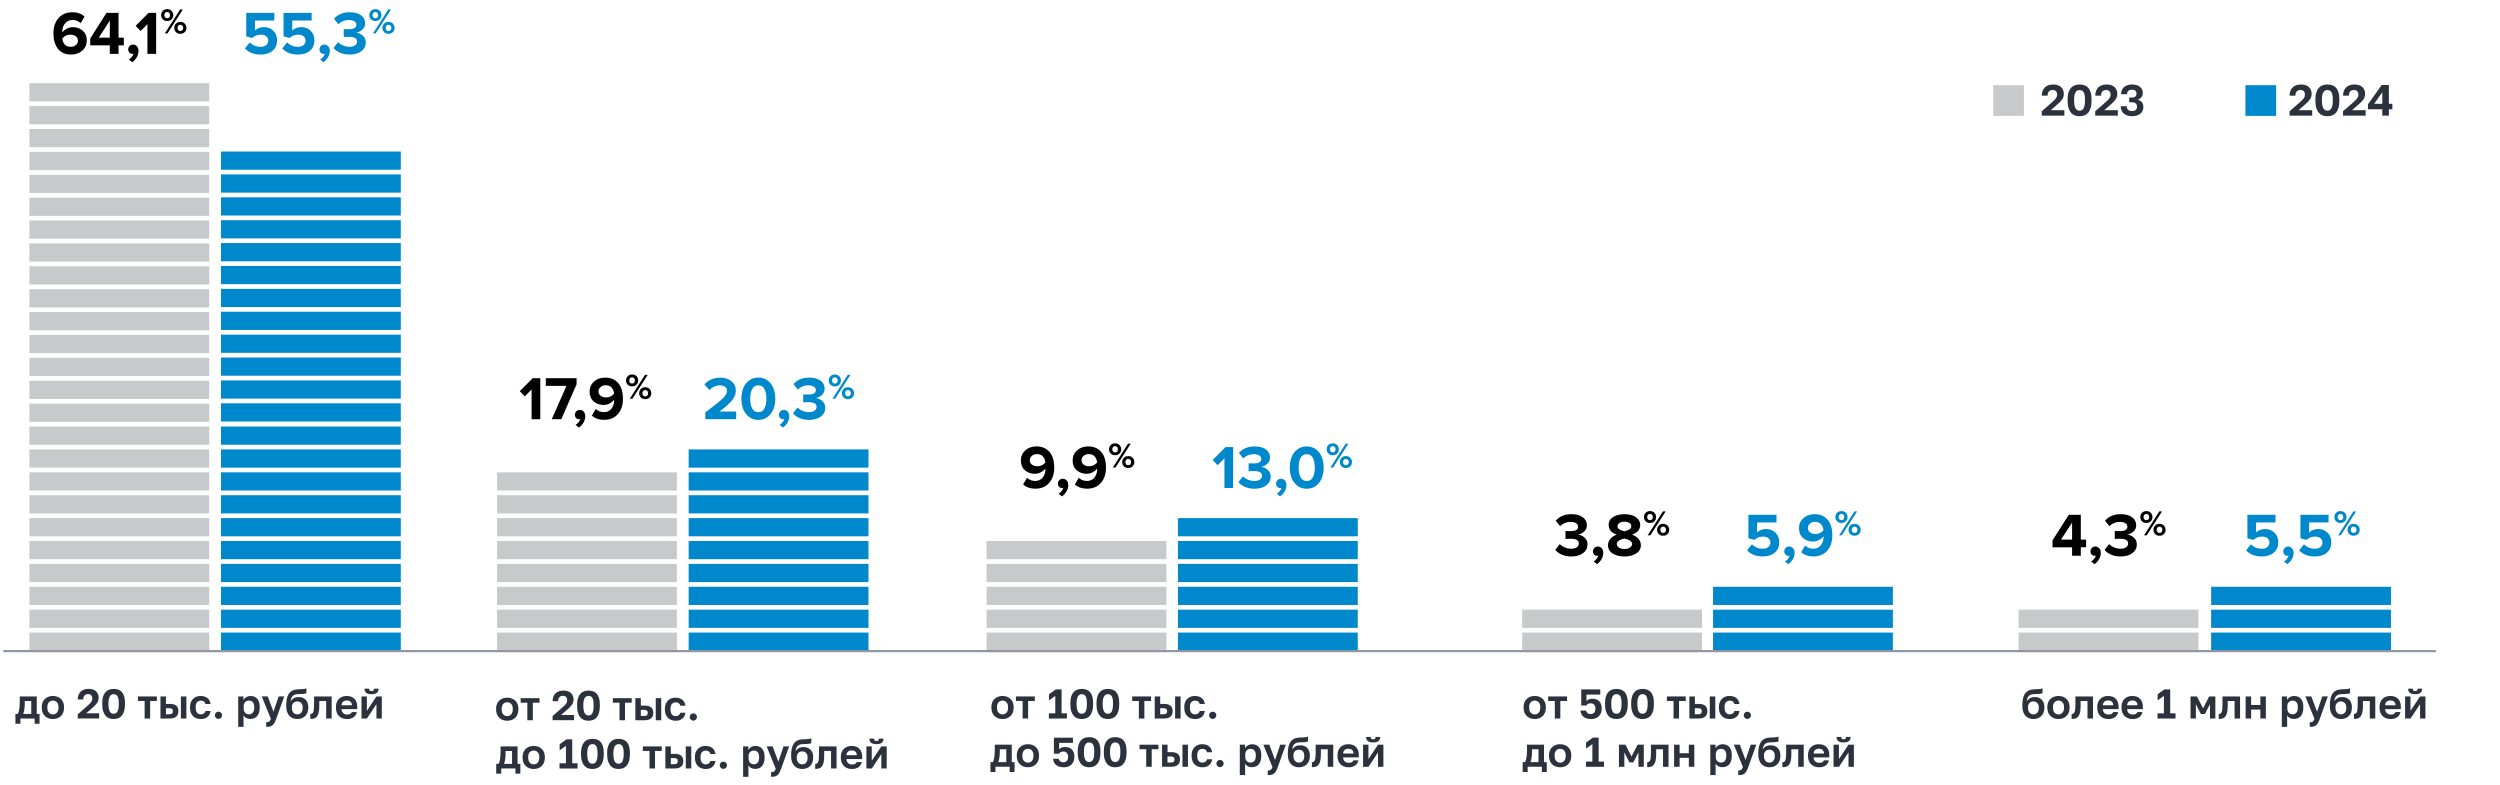 <?xml version="1.0" encoding="UTF-8"?>
<svg id="Layer_1" xmlns="http://www.w3.org/2000/svg" version="1.1" viewBox="0 0 1140 358.04">
  <!-- Generator: Adobe Illustrator 29.0.1, SVG Export Plug-In . SVG Version: 2.1.0 Build 192)  -->
  <defs>
    <style>
      .st0 {
        fill: #77787b;
        opacity: .4;
      }

      .st1 {
        fill: none;
        stroke: #8f96a3;
        stroke-miterlimit: 10;
      }

      .st2 {
        fill: #08c;
      }

      .st3 {
        fill: #08c;
      }

      .st4 {
        fill: #2c323d;
      }
    </style>
  </defs>
  <g>
    <path class="st4" d="M7.03,325.54h1.1c.13-.19.24-.46.35-.82.11-.35.2-.77.28-1.23s.14-.98.18-1.54c.04-.56.07-1.14.07-1.75v-2.62h7.75v7.96h1.27v4.48h-2.24v-2.38h-6.48v2.38h-2.28v-4.48ZM14.25,325.54v-5.87h-2.95v1.03c0,1.04-.07,1.98-.2,2.82-.13.84-.31,1.52-.52,2.02h3.67Z"/>
    <path class="st4" d="M24.13,327.88c-.68,0-1.34-.11-1.96-.32-.62-.22-1.16-.54-1.62-.97-.46-.43-.83-.97-1.1-1.62s-.41-1.42-.41-2.29v-.32c0-.82.14-1.54.41-2.17s.64-1.14,1.1-1.56c.46-.42,1-.73,1.62-.95.62-.21,1.27-.32,1.96-.32s1.33.11,1.95.32,1.15.53,1.62.95c.46.42.83.94,1.1,1.56s.41,1.34.41,2.17v.36c0,.86-.14,1.62-.41,2.26-.27.64-.64,1.18-1.1,1.61-.46.43-1,.75-1.62.97-.61.21-1.26.32-1.95.32ZM24.13,325.77c.35,0,.68-.06.99-.19.3-.13.57-.32.8-.58.23-.26.41-.58.54-.96.13-.38.2-.82.2-1.33v-.36c0-.46-.07-.86-.2-1.22s-.31-.67-.54-.91c-.23-.25-.49-.43-.8-.56-.3-.13-.63-.19-.99-.19s-.69.06-1,.19-.58.31-.81.56c-.23.25-.41.55-.53.91-.13.36-.19.77-.19,1.22v.32c0,.52.06.97.19,1.36.13.39.3.71.53.96.23.25.5.45.81.58s.64.2,1,.2Z"/>
    <path class="st4" d="M35.43,325.75l4.56-4.01c.39-.34.72-.65,1-.93.27-.28.49-.54.66-.8.17-.25.28-.5.35-.74.07-.24.1-.49.1-.76,0-.57-.16-1.04-.48-1.43-.32-.38-.79-.57-1.4-.57-.72,0-1.28.21-1.67.63s-.58,1.03-.57,1.82h-2.53c0-.72.1-1.38.31-1.98s.52-1.11.94-1.53.94-.75,1.56-.99c.62-.23,1.34-.35,2.17-.35.75,0,1.41.1,1.98.3.57.2,1.05.49,1.43.85.39.37.68.8.87,1.3.2.5.29,1.05.29,1.66,0,.46-.07.88-.2,1.27s-.32.76-.56,1.11c-.24.35-.52.69-.85,1.02-.32.33-.68.67-1.07,1.01l-3.02,2.62h5.93v2.38h-9.8v-1.9Z"/>
    <path class="st4" d="M51.79,327.88c-.7,0-1.36-.11-1.98-.33-.62-.22-1.17-.6-1.64-1.12-.48-.53-.85-1.22-1.13-2.09s-.42-1.96-.42-3.26v-.49c0-1.21.14-2.23.42-3.06.28-.82.65-1.49,1.12-1.99.47-.51,1.02-.87,1.64-1.08.63-.21,1.29-.32,2-.32.76,0,1.46.11,2.1.32.64.22,1.19.58,1.65,1.08.46.51.82,1.17,1.07,1.99.25.82.38,1.84.38,3.06v.49c0,1.3-.14,2.39-.41,3.26s-.65,1.56-1.12,2.09c-.47.53-1.03.9-1.66,1.12-.63.22-1.31.33-2.03.33ZM51.81,325.47c.3,0,.6-.06.88-.17s.54-.33.75-.66c.21-.32.39-.77.52-1.34.13-.57.2-1.31.2-2.22v-.49c0-.8-.06-1.46-.17-1.97s-.28-.93-.48-1.24-.46-.53-.75-.65c-.29-.12-.61-.18-.95-.18-.29,0-.58.06-.86.18-.29.12-.54.34-.76.65s-.4.72-.53,1.24-.2,1.18-.2,1.97v.49c0,.9.07,1.63.2,2.21s.31,1.02.53,1.34c.22.32.47.54.76.66.29.12.57.18.86.18Z"/>
    <path class="st4" d="M65.95,319.65h-3.04v-2.07h8.61v2.07h-3.06v8h-2.51v-8Z"/>
    <path class="st4" d="M73.17,317.58h2.51v3.4h1.79c2.6,0,3.89,1.1,3.89,3.3,0,.49-.08.95-.23,1.37s-.38.77-.69,1.06c-.31.29-.71.52-1.21.68s-1.08.25-1.77.25h-4.29v-10.07ZM77.18,325.7c.61,0,1.04-.11,1.29-.34.25-.23.38-.58.38-1.04s-.13-.82-.39-1.04-.69-.34-1.28-.34h-1.5v2.77h1.5ZM82.48,317.58h2.51v10.07h-2.51v-10.07Z"/>
    <path class="st4" d="M91.56,327.88c-.7,0-1.35-.11-1.95-.32-.6-.22-1.12-.54-1.56-.97-.44-.43-.78-.97-1.03-1.61-.25-.65-.37-1.4-.37-2.26v-.42c0-.81.13-1.52.39-2.14.26-.62.61-1.13,1.05-1.55s.96-.73,1.54-.94c.58-.21,1.19-.31,1.82-.31.73,0,1.37.09,1.92.29.54.19,1,.45,1.38.79.37.34.67.73.87,1.17s.34.92.39,1.42h-2.32c-.11-.47-.34-.84-.67-1.12-.34-.28-.83-.42-1.47-.42s-1.2.23-1.65.69c-.46.46-.68,1.18-.68,2.16v.4c0,.53.06.99.18,1.37.12.38.29.69.5.94.22.25.47.43.75.54s.6.17.94.17c.53,0,.98-.13,1.36-.4.37-.27.63-.65.77-1.14h2.3c-.14,1.13-.6,2.02-1.39,2.68-.79.66-1.81.99-3.08.99Z"/>
    <path class="st4" d="M99.62,327.84c-.46,0-.84-.16-1.17-.49-.32-.32-.48-.71-.48-1.17,0-.48.16-.88.48-1.19s.71-.46,1.17-.46.85.15,1.17.46.48.71.48,1.19-.16.85-.48,1.17c-.32.32-.71.49-1.17.49Z"/>
    <path class="st4" d="M108.62,317.58h2.39v1.58c.33-.57.77-1.01,1.33-1.32.56-.31,1.2-.47,1.92-.47,1.28,0,2.29.42,3.04,1.25.75.83,1.12,2.07,1.12,3.73v.36c0,.86-.1,1.62-.31,2.26-.21.64-.5,1.18-.87,1.61-.37.42-.83.74-1.36.95-.53.21-1.12.31-1.77.31-.72,0-1.35-.15-1.88-.44s-.92-.69-1.18-1.2v5.24h-2.43v-13.87ZM113.58,325.73c.67,0,1.23-.25,1.67-.74s.67-1.25.67-2.28v-.36c0-.96-.21-1.68-.65-2.16s-.99-.71-1.69-.71-1.31.22-1.77.67-.68,1.04-.68,1.8v1.18c0,.81.22,1.45.67,1.91.44.46,1.04.69,1.79.69Z"/>
    <path class="st4" d="M121.37,329.34c.32.01.59,0,.81-.06s.41-.14.57-.26c.16-.12.29-.28.41-.49.11-.2.23-.46.34-.76l-4.14-10.2h2.74l2.6,6.99,2.36-6.99h2.55l-3.65,10.2c-.27.75-.54,1.37-.81,1.85-.27.49-.59.87-.94,1.14-.35.27-.76.46-1.22.56s-1,.14-1.62.12v-2.11Z"/>
    <path class="st4" d="M135.58,327.88c-.71,0-1.37-.12-1.99-.36s-1.15-.6-1.61-1.09-.81-1.09-1.07-1.8c-.26-.72-.39-1.55-.39-2.5v-.44c0-1.14.09-2.15.27-3.04s.47-1.64.88-2.26c.41-.62.96-1.11,1.63-1.46.68-.35,1.52-.55,2.52-.6.39-.01.78-.03,1.16-.04.38-.01.74-.03,1.08-.06s.65-.07.93-.12.53-.14.74-.24v2.22c-.2.11-.58.21-1.13.29-.55.07-1.38.12-2.5.13-.57.01-1.06.08-1.48.2-.42.12-.77.31-1.06.57-.29.26-.52.6-.68,1.02-.16.42-.28.93-.34,1.54.29-.57.74-1.04,1.36-1.42.61-.37,1.39-.56,2.33-.56.63,0,1.22.1,1.75.3.53.2.99.5,1.37.88.38.39.68.86.9,1.43s.33,1.21.33,1.95v.36c0,.8-.13,1.51-.38,2.15-.25.63-.61,1.17-1.05,1.61-.45.44-.98.77-1.59,1-.61.23-1.27.34-1.98.34ZM135.54,325.75c.76,0,1.36-.25,1.8-.76.44-.51.67-1.22.67-2.15v-.38c0-.8-.23-1.43-.68-1.9s-1.05-.7-1.79-.7-1.31.23-1.77.7-.68,1.1-.68,1.9v.34c0,.46.06.87.19,1.23.13.37.3.68.52.93.22.25.48.45.78.58.3.13.62.2.96.2Z"/>
    <path class="st4" d="M141.49,325.58c.35,0,.64-.08.86-.23s.4-.4.52-.74c.13-.34.21-.79.27-1.35.05-.56.08-1.23.08-2.03v-3.65h8.02v10.07h-2.51v-8h-3.13v2.36c0,1.22-.1,2.21-.29,2.98-.2.77-.47,1.37-.83,1.8-.35.42-.79.71-1.29.85-.51.15-1.07.21-1.69.18v-2.24Z"/>
    <path class="st4" d="M158.27,327.88c-.73,0-1.41-.11-2.03-.33-.62-.22-1.16-.55-1.62-.99s-.81-.98-1.06-1.62c-.25-.65-.38-1.39-.38-2.24v-.38c0-.82.13-1.54.4-2.17.27-.62.62-1.14,1.06-1.55s.96-.72,1.56-.93,1.22-.31,1.88-.31c1.56,0,2.75.44,3.58,1.31.83.87,1.24,2.06,1.24,3.55v1.14h-7.16c.01.44.09.82.24,1.13s.34.56.57.76c.23.2.5.34.8.44.3.1.6.14.9.14.65,0,1.14-.1,1.49-.29.35-.2.57-.47.67-.83h2.3c-.2,1.03-.7,1.81-1.49,2.36-.79.54-1.78.82-2.95.82ZM158.14,319.41c-.3,0-.6.04-.87.12-.28.08-.53.21-.75.39s-.4.41-.54.68-.22.62-.23,1.01h4.73c-.01-.39-.08-.73-.21-1.01-.13-.28-.29-.51-.5-.68s-.45-.31-.73-.39c-.28-.08-.58-.12-.89-.12Z"/>
    <path class="st4" d="M164.84,317.58h2.45v6.56l4.35-6.56h2.47v10.07h-2.45v-6.55l-4.35,6.55h-2.47v-10.07ZM169.42,316.56c-1.11,0-1.93-.21-2.44-.64-.51-.42-.76-1.05-.75-1.89h2.11c0,.41.09.69.26.85s.45.24.83.24c.41,0,.69-.08.86-.24.16-.16.25-.44.25-.85h2.09c.01.84-.24,1.47-.75,1.89-.51.43-1.33.64-2.44.64Z"/>
  </g>
  <g>
    <path class="st4" d="M699.84,327.88c-.68,0-1.34-.11-1.96-.32-.62-.22-1.16-.54-1.62-.97-.46-.43-.83-.97-1.1-1.62-.27-.65-.41-1.42-.41-2.29v-.32c0-.82.14-1.54.41-2.17.27-.62.64-1.14,1.1-1.56s1-.73,1.62-.95,1.27-.32,1.96-.32,1.33.11,1.95.32c.61.21,1.15.53,1.61.95s.83.94,1.1,1.56.41,1.34.41,2.17v.36c0,.86-.14,1.62-.41,2.26-.27.64-.64,1.18-1.1,1.61-.46.43-1,.75-1.61.97-.61.21-1.26.32-1.95.32ZM699.84,325.77c.35,0,.68-.06.99-.19.3-.13.57-.32.8-.58s.41-.58.54-.96c.13-.38.2-.82.2-1.33v-.36c0-.46-.07-.86-.2-1.22s-.31-.67-.54-.91c-.23-.25-.49-.43-.8-.56-.3-.13-.63-.19-.99-.19s-.69.06-1,.19-.58.31-.81.56c-.23.25-.41.55-.53.91s-.19.77-.19,1.22v.32c0,.52.06.97.19,1.36s.3.71.53.96c.23.25.5.45.81.58s.64.2,1,.2Z"/>
    <path class="st4" d="M709,319.65h-3.04v-2.07h8.61v2.07h-3.06v8h-2.51v-8Z"/>
    <path class="st4" d="M725.53,327.88c-.85,0-1.57-.11-2.18-.33-.6-.22-1.1-.51-1.48-.88s-.67-.78-.86-1.24-.29-.95-.3-1.44h2.55c.01.2.07.4.18.6.11.2.25.37.43.52.18.15.39.27.65.36.25.09.53.13.84.13.67,0,1.2-.22,1.58-.65.38-.43.57-1.04.57-1.82,0-.43-.06-.8-.18-1.11-.12-.31-.28-.56-.48-.76-.2-.2-.43-.34-.69-.43-.26-.09-.53-.13-.81-.13-.53,0-.95.09-1.26.29-.31.19-.54.43-.69.72h-2.36v-7.35h8.68v2.38h-6.29v2.94c.29-.32.65-.57,1.08-.76.43-.19.97-.29,1.61-.29s1.23.09,1.76.27c.53.18.98.45,1.35.83s.66.84.86,1.41c.2.56.3,1.22.3,1.98s-.11,1.38-.34,1.97c-.23.59-.55,1.09-.97,1.51s-.92.74-1.52.96c-.6.22-1.27.33-2.01.33Z"/>
    <path class="st4" d="M737.06,327.88c-.7,0-1.36-.11-1.98-.33-.62-.22-1.17-.6-1.64-1.12s-.85-1.22-1.13-2.09c-.28-.87-.42-1.96-.42-3.26v-.49c0-1.21.14-2.23.42-3.06.28-.82.65-1.49,1.12-1.99.47-.51,1.02-.87,1.64-1.08.63-.21,1.29-.32,2-.32.76,0,1.46.11,2.1.32.64.22,1.19.58,1.65,1.08.46.51.82,1.17,1.07,1.99.25.82.38,1.84.38,3.06v.49c0,1.3-.14,2.39-.41,3.26-.27.87-.65,1.56-1.12,2.09s-1.03.9-1.66,1.12c-.63.22-1.31.33-2.03.33ZM737.08,325.47c.3,0,.6-.06.88-.17s.53-.33.75-.66c.22-.32.39-.77.52-1.34.13-.57.2-1.31.2-2.22v-.49c0-.8-.06-1.46-.17-1.97-.11-.52-.28-.93-.48-1.24s-.46-.53-.75-.65c-.29-.12-.61-.18-.95-.18-.29,0-.58.06-.86.18-.29.12-.54.34-.76.65s-.4.72-.53,1.24-.2,1.18-.2,1.97v.49c0,.9.07,1.63.2,2.21s.31,1.02.53,1.34c.22.32.48.54.76.66.29.12.57.18.86.18Z"/>
    <path class="st4" d="M748.97,327.88c-.7,0-1.36-.11-1.98-.33-.62-.22-1.17-.6-1.64-1.12s-.85-1.22-1.13-2.09c-.28-.87-.42-1.96-.42-3.26v-.49c0-1.21.14-2.23.42-3.06.28-.82.65-1.49,1.12-1.99.47-.51,1.02-.87,1.64-1.08.63-.21,1.29-.32,2-.32.76,0,1.46.11,2.1.32.64.22,1.19.58,1.65,1.08.46.51.82,1.17,1.07,1.99.25.82.38,1.84.38,3.06v.49c0,1.3-.14,2.39-.41,3.26-.27.87-.65,1.56-1.12,2.09s-1.03.9-1.66,1.12c-.63.22-1.31.33-2.03.33ZM748.99,325.47c.3,0,.6-.06.88-.17s.53-.33.75-.66c.22-.32.39-.77.52-1.34.13-.57.2-1.31.2-2.22v-.49c0-.8-.06-1.46-.17-1.97-.11-.52-.28-.93-.48-1.24s-.46-.53-.75-.65c-.29-.12-.61-.18-.95-.18-.29,0-.58.06-.86.18-.29.12-.54.34-.76.65s-.4.72-.53,1.24-.2,1.18-.2,1.97v.49c0,.9.07,1.63.2,2.21s.31,1.02.53,1.34c.22.32.48.54.76.66.29.12.57.18.86.18Z"/>
    <path class="st4" d="M763.13,319.65h-3.04v-2.07h8.61v2.07h-3.06v8h-2.51v-8Z"/>
    <path class="st4" d="M770.35,317.58h2.51v3.4h1.79c2.6,0,3.9,1.1,3.9,3.3,0,.49-.08.95-.23,1.37-.15.42-.38.77-.69,1.06-.31.29-.71.52-1.21.68s-1.08.25-1.77.25h-4.29v-10.07ZM774.36,325.7c.61,0,1.04-.11,1.29-.34.25-.23.38-.58.38-1.04s-.13-.82-.39-1.04c-.26-.23-.69-.34-1.28-.34h-1.5v2.77h1.5ZM779.66,317.58h2.51v10.07h-2.51v-10.07Z"/>
    <path class="st4" d="M788.74,327.88c-.7,0-1.35-.11-1.95-.32-.6-.22-1.12-.54-1.56-.97-.44-.43-.78-.97-1.03-1.61-.25-.65-.37-1.4-.37-2.26v-.42c0-.81.13-1.52.39-2.14.26-.62.61-1.13,1.05-1.55s.96-.73,1.54-.94,1.19-.31,1.82-.31c.73,0,1.37.09,1.92.29.54.19,1,.45,1.38.79.37.34.67.73.87,1.17s.34.92.39,1.42h-2.32c-.11-.47-.34-.84-.67-1.12-.34-.28-.83-.42-1.47-.42s-1.2.23-1.65.69c-.46.46-.68,1.18-.68,2.16v.4c0,.53.06.99.18,1.37.12.38.29.69.5.94.22.25.47.43.75.54s.6.17.94.17c.53,0,.98-.13,1.36-.4s.63-.65.77-1.14h2.3c-.14,1.13-.6,2.02-1.39,2.68-.79.66-1.81.99-3.08.99Z"/>
    <path class="st4" d="M796.8,327.84c-.46,0-.85-.16-1.17-.49-.32-.32-.48-.71-.48-1.17,0-.48.16-.88.48-1.19.32-.31.71-.46,1.17-.46s.85.15,1.17.46c.32.31.48.71.48,1.19s-.16.85-.48,1.17c-.32.32-.71.49-1.17.49Z"/>
    <path class="st4" d="M694.33,347.54h1.1c.13-.19.24-.46.35-.82.11-.35.2-.77.28-1.23.08-.47.14-.98.18-1.54.04-.56.07-1.14.07-1.75v-2.62h7.75v7.96h1.27v4.48h-2.24v-2.38h-6.48v2.38h-2.28v-4.48ZM701.55,347.54v-5.87h-2.94v1.03c0,1.04-.07,1.98-.2,2.82-.13.84-.31,1.52-.52,2.02h3.67Z"/>
    <path class="st4" d="M711.43,349.88c-.68,0-1.34-.11-1.96-.32-.62-.22-1.16-.54-1.62-.97-.46-.43-.83-.97-1.1-1.62-.27-.65-.41-1.42-.41-2.29v-.32c0-.82.14-1.54.41-2.17.27-.62.64-1.14,1.1-1.56s1-.73,1.62-.95,1.27-.32,1.96-.32,1.33.11,1.95.32c.61.21,1.15.53,1.61.95s.83.94,1.1,1.56.41,1.34.41,2.17v.36c0,.86-.14,1.62-.41,2.26-.27.64-.64,1.18-1.1,1.61-.46.43-1,.75-1.61.97-.61.21-1.26.32-1.95.32ZM711.43,347.77c.35,0,.68-.06.99-.19.3-.13.57-.32.8-.58s.41-.58.54-.96c.13-.38.2-.82.2-1.33v-.36c0-.46-.07-.86-.2-1.22s-.31-.67-.54-.91c-.23-.25-.49-.43-.8-.56-.3-.13-.63-.19-.99-.19s-.69.06-1,.19-.58.31-.81.56c-.23.25-.41.55-.53.91s-.19.77-.19,1.22v.32c0,.52.06.97.19,1.36s.3.71.53.96c.23.25.5.45.81.58s.64.2,1,.2Z"/>
    <path class="st4" d="M723.19,347.28h2.93v-7.96l-2.87,2.03v-2.77l3.12-2.22h2.62v10.92h2.43v2.38h-8.23v-2.38Z"/>
    <path class="st4" d="M738.26,339.58h2.94l2.77,5.4,2.77-5.4h2.83v10.07h-2.45v-6.55l-2.32,4.52h-1.79l-2.32-4.52v6.55h-2.45v-10.07Z"/>
    <path class="st4" d="M751.1,347.58c.35,0,.64-.08.86-.23s.4-.4.52-.74.22-.79.27-1.35c.05-.56.08-1.23.08-2.03v-3.65h8.02v10.07h-2.51v-8h-3.13v2.36c0,1.22-.1,2.21-.29,2.98-.2.77-.47,1.37-.83,1.8-.35.42-.79.71-1.29.85-.51.15-1.07.21-1.69.18v-2.24Z"/>
    <path class="st4" d="M763.39,339.58h2.51v3.9h4.2v-3.9h2.51v10.07h-2.51v-4.08h-4.2v4.08h-2.51v-10.07Z"/>
    <path class="st4" d="M779.89,339.58h2.39v1.58c.33-.57.77-1.01,1.33-1.32.56-.31,1.2-.47,1.92-.47,1.28,0,2.29.42,3.04,1.25.75.83,1.12,2.07,1.12,3.73v.36c0,.86-.1,1.62-.31,2.26-.21.64-.5,1.18-.87,1.61-.37.42-.83.74-1.36.95-.53.21-1.12.31-1.77.31-.72,0-1.35-.15-1.88-.44-.53-.29-.92-.69-1.18-1.2v5.24h-2.43v-13.87ZM784.84,347.73c.67,0,1.23-.25,1.67-.74s.67-1.25.67-2.28v-.36c0-.96-.22-1.68-.65-2.16s-.99-.71-1.69-.71-1.31.22-1.77.67-.68,1.04-.68,1.8v1.18c0,.81.22,1.45.67,1.91.44.46,1.04.69,1.79.69Z"/>
    <path class="st4" d="M792.63,351.34c.32.01.59,0,.81-.06s.41-.14.57-.26c.16-.12.29-.28.41-.49.11-.2.23-.46.34-.76l-4.14-10.2h2.74l2.6,6.99,2.36-6.99h2.55l-3.65,10.2c-.27.75-.54,1.37-.81,1.85-.27.49-.59.87-.94,1.14-.35.27-.76.46-1.22.56s-.99.14-1.62.12v-2.11Z"/>
    <path class="st4" d="M806.85,349.88c-.71,0-1.37-.12-1.99-.36s-1.15-.6-1.61-1.09-.81-1.09-1.07-1.8c-.26-.72-.39-1.55-.39-2.5v-.44c0-1.14.09-2.15.27-3.04.18-.89.47-1.64.88-2.26.41-.62.96-1.11,1.63-1.46.68-.35,1.52-.55,2.52-.6.39-.01.78-.03,1.16-.04.38-.01.74-.03,1.08-.06s.65-.07.93-.12c.28-.06.53-.14.74-.24v2.22c-.2.11-.58.21-1.13.29-.55.07-1.38.12-2.5.13-.57.01-1.06.08-1.48.2-.42.12-.77.31-1.06.57-.29.26-.52.6-.68,1.02s-.28.93-.34,1.54c.29-.57.74-1.04,1.36-1.42.61-.37,1.39-.56,2.33-.56.63,0,1.22.1,1.75.3.53.2.99.5,1.37.88.38.39.68.86.9,1.43s.33,1.21.33,1.95v.36c0,.8-.13,1.51-.38,2.15-.25.63-.6,1.17-1.05,1.61-.45.44-.98.77-1.59,1-.61.23-1.27.34-1.98.34ZM806.81,347.75c.76,0,1.36-.25,1.8-.76.44-.51.67-1.22.67-2.15v-.38c0-.8-.23-1.43-.68-1.9-.46-.47-1.05-.7-1.79-.7s-1.31.23-1.77.7-.68,1.1-.68,1.9v.34c0,.46.06.87.19,1.23s.3.68.52.93c.22.25.48.45.78.58.3.13.62.2.96.2Z"/>
    <path class="st4" d="M812.75,347.58c.35,0,.64-.08.86-.23s.4-.4.52-.74.22-.79.27-1.35c.05-.56.08-1.23.08-2.03v-3.65h8.02v10.07h-2.51v-8h-3.13v2.36c0,1.22-.1,2.21-.29,2.98-.2.77-.47,1.37-.83,1.8-.35.42-.79.71-1.29.85-.51.15-1.07.21-1.69.18v-2.24Z"/>
    <path class="st4" d="M829.53,349.88c-.73,0-1.41-.11-2.03-.33-.62-.22-1.16-.55-1.62-.99s-.81-.98-1.06-1.62-.38-1.39-.38-2.24v-.38c0-.82.13-1.54.4-2.17s.62-1.14,1.06-1.55.96-.72,1.56-.93c.6-.21,1.22-.31,1.88-.31,1.56,0,2.75.44,3.58,1.31.83.87,1.24,2.06,1.24,3.55v1.14h-7.16c.01.44.09.82.24,1.13s.34.56.57.76c.23.2.5.34.8.44.3.1.6.14.9.14.65,0,1.14-.1,1.49-.29.35-.2.57-.47.67-.83h2.3c-.2,1.03-.7,1.81-1.49,2.36s-1.78.82-2.95.82ZM829.4,341.41c-.3,0-.6.04-.87.12-.28.08-.53.21-.75.39s-.4.41-.54.68c-.14.28-.22.62-.23,1.01h4.73c-.01-.39-.08-.73-.21-1.01-.13-.28-.29-.51-.5-.68s-.45-.31-.73-.39c-.28-.08-.58-.12-.89-.12Z"/>
    <path class="st4" d="M836.1,339.58h2.45v6.56l4.35-6.56h2.47v10.07h-2.45v-6.55l-4.35,6.55h-2.47v-10.07ZM840.68,338.56c-1.11,0-1.93-.21-2.44-.64-.51-.42-.76-1.05-.75-1.89h2.11c0,.41.09.69.26.85s.45.24.83.24c.41,0,.69-.08.85-.24.16-.16.25-.44.25-.85h2.09c.01.84-.24,1.47-.75,1.89-.51.43-1.33.64-2.44.64Z"/>
  </g>
  <g>
    <path class="st4" d="M927.25,327.88c-.71,0-1.37-.12-1.99-.36s-1.15-.6-1.61-1.09-.81-1.09-1.07-1.8c-.26-.72-.39-1.55-.39-2.5v-.44c0-1.14.09-2.15.27-3.04.18-.89.47-1.64.88-2.26.41-.62.96-1.11,1.63-1.46.68-.35,1.52-.55,2.52-.6.39-.01.78-.03,1.16-.04.38-.01.74-.03,1.08-.06s.65-.07.93-.12c.28-.06.53-.14.74-.24v2.22c-.2.11-.58.21-1.13.29-.55.07-1.38.12-2.5.13-.57.01-1.06.08-1.48.2-.42.12-.77.31-1.06.57s-.52.6-.68,1.02c-.17.42-.28.93-.34,1.54.29-.57.74-1.04,1.36-1.42.61-.37,1.39-.56,2.33-.56.63,0,1.22.1,1.75.3s.99.5,1.37.88c.38.39.68.86.9,1.43s.33,1.21.33,1.95v.36c0,.8-.13,1.51-.38,2.15-.25.63-.6,1.17-1.05,1.61-.45.44-.98.77-1.59,1s-1.27.34-1.98.34ZM927.21,325.75c.76,0,1.36-.25,1.8-.76.44-.51.67-1.22.67-2.15v-.38c0-.8-.23-1.43-.68-1.9-.46-.47-1.05-.7-1.79-.7s-1.31.23-1.77.7-.68,1.1-.68,1.9v.34c0,.46.06.87.19,1.23.13.37.3.68.52.93.22.25.48.45.78.58s.62.2.96.2Z"/>
    <path class="st4" d="M938.67,327.88c-.68,0-1.34-.11-1.96-.32-.62-.22-1.16-.54-1.62-.97-.46-.43-.83-.97-1.1-1.62-.27-.65-.41-1.42-.41-2.29v-.32c0-.82.14-1.54.41-2.17.27-.62.64-1.14,1.1-1.56.46-.42,1-.73,1.62-.95.62-.21,1.27-.32,1.96-.32s1.33.11,1.95.32c.61.21,1.15.53,1.61.95.46.42.83.94,1.1,1.56s.41,1.34.41,2.17v.36c0,.86-.14,1.62-.41,2.26-.27.64-.64,1.18-1.1,1.61-.46.43-1,.75-1.61.97-.62.21-1.26.32-1.95.32ZM938.67,325.77c.35,0,.68-.06.99-.19s.57-.32.8-.58c.23-.26.41-.58.54-.96.13-.38.2-.82.2-1.33v-.36c0-.46-.07-.86-.2-1.22s-.31-.67-.54-.91c-.23-.25-.49-.43-.8-.56s-.63-.19-.99-.19-.69.06-1,.19-.58.31-.81.56c-.23.25-.41.55-.53.91-.13.36-.19.77-.19,1.22v.32c0,.52.06.97.19,1.36.13.39.3.71.53.96.23.25.5.45.81.58s.64.2,1,.2Z"/>
    <path class="st4" d="M944.65,325.58c.35,0,.64-.08.86-.23s.4-.4.52-.74c.13-.34.22-.79.27-1.35.05-.56.08-1.23.08-2.03v-3.65h8.02v10.07h-2.51v-8h-3.13v2.36c0,1.22-.1,2.21-.29,2.98-.2.77-.47,1.37-.83,1.8-.36.42-.79.71-1.29.85-.51.15-1.07.21-1.69.18v-2.24Z"/>
    <path class="st4" d="M961.43,327.88c-.73,0-1.41-.11-2.03-.33-.62-.22-1.16-.55-1.62-.99s-.81-.98-1.06-1.62c-.25-.65-.38-1.39-.38-2.24v-.38c0-.82.13-1.54.4-2.17.27-.62.62-1.14,1.06-1.55s.96-.72,1.56-.93c.59-.21,1.22-.31,1.88-.31,1.56,0,2.75.44,3.58,1.31.83.87,1.25,2.06,1.25,3.55v1.14h-7.16c.01.44.09.82.24,1.13s.33.56.57.76c.23.2.5.34.8.44.3.1.6.14.9.14.65,0,1.14-.1,1.49-.29.35-.2.57-.47.67-.83h2.3c-.2,1.03-.7,1.81-1.49,2.36-.79.54-1.78.82-2.96.82ZM961.3,319.41c-.3,0-.6.04-.87.12-.28.08-.53.21-.75.39s-.4.41-.54.68c-.14.28-.21.62-.23,1.01h4.73c-.01-.39-.08-.73-.21-1.01-.13-.28-.29-.51-.5-.68s-.45-.31-.73-.39c-.28-.08-.58-.12-.89-.12Z"/>
    <path class="st4" d="M972.49,327.88c-.73,0-1.41-.11-2.03-.33-.62-.22-1.16-.55-1.62-.99s-.81-.98-1.06-1.62c-.25-.65-.38-1.39-.38-2.24v-.38c0-.82.13-1.54.4-2.17.27-.62.62-1.14,1.06-1.55s.96-.72,1.56-.93c.59-.21,1.22-.31,1.88-.31,1.56,0,2.75.44,3.58,1.31.83.87,1.25,2.06,1.25,3.55v1.14h-7.16c.01.44.09.82.24,1.13s.33.56.57.76c.23.2.5.34.8.44.3.1.6.14.9.14.65,0,1.14-.1,1.49-.29.35-.2.57-.47.67-.83h2.3c-.2,1.03-.7,1.81-1.49,2.36-.79.54-1.78.82-2.96.82ZM972.35,319.41c-.3,0-.6.04-.87.12-.28.08-.53.21-.75.39s-.4.41-.54.68c-.14.28-.21.62-.23,1.01h4.73c-.01-.39-.08-.73-.21-1.01-.13-.28-.29-.51-.5-.68s-.45-.31-.73-.39c-.28-.08-.58-.12-.89-.12Z"/>
    <path class="st4" d="M983.81,325.28h2.93v-7.96l-2.87,2.03v-2.77l3.12-2.22h2.62v10.92h2.43v2.38h-8.23v-2.38Z"/>
    <path class="st4" d="M998.88,317.58h2.95l2.77,5.4,2.77-5.4h2.83v10.07h-2.45v-6.55l-2.32,4.52h-1.79l-2.32-4.52v6.55h-2.45v-10.07Z"/>
    <path class="st4" d="M1011.72,325.58c.35,0,.64-.08.86-.23s.4-.4.52-.74c.13-.34.21-.79.27-1.35.05-.56.08-1.23.08-2.03v-3.65h8.02v10.07h-2.51v-8h-3.13v2.36c0,1.22-.1,2.21-.29,2.98-.2.77-.47,1.37-.83,1.8-.35.42-.79.71-1.29.85-.51.15-1.07.21-1.69.18v-2.24Z"/>
    <path class="st4" d="M1024.01,317.58h2.51v3.9h4.2v-3.9h2.51v10.07h-2.51v-4.08h-4.2v4.08h-2.51v-10.07Z"/>
    <path class="st4" d="M1040.51,317.58h2.39v1.58c.33-.57.77-1.01,1.33-1.32s1.2-.47,1.92-.47c1.28,0,2.29.42,3.04,1.25.75.83,1.12,2.07,1.12,3.73v.36c0,.86-.1,1.62-.31,2.26-.21.64-.5,1.18-.87,1.61-.37.42-.83.74-1.36.95s-1.12.31-1.77.31c-.72,0-1.35-.15-1.88-.44-.53-.29-.92-.69-1.18-1.2v5.24h-2.43v-13.87ZM1045.47,325.73c.67,0,1.23-.25,1.67-.74s.67-1.25.67-2.28v-.36c0-.96-.22-1.68-.65-2.16s-.99-.71-1.69-.71-1.31.22-1.77.67-.68,1.04-.68,1.8v1.18c0,.81.22,1.45.67,1.91.44.46,1.04.69,1.79.69Z"/>
    <path class="st4" d="M1053.25,329.34c.32.01.59,0,.81-.06s.41-.14.57-.26c.16-.12.29-.28.41-.49.11-.2.23-.46.34-.76l-4.14-10.2h2.74l2.6,6.99,2.36-6.99h2.55l-3.65,10.2c-.27.75-.54,1.37-.81,1.85-.27.49-.59.87-.94,1.14-.35.27-.76.46-1.22.56s-.99.14-1.62.12v-2.11Z"/>
    <path class="st4" d="M1067.47,327.88c-.71,0-1.37-.12-1.99-.36s-1.15-.6-1.61-1.09-.81-1.09-1.07-1.8c-.26-.72-.39-1.55-.39-2.5v-.44c0-1.14.09-2.15.27-3.04.18-.89.47-1.64.88-2.26.41-.62.96-1.11,1.63-1.46.68-.35,1.52-.55,2.52-.6.39-.01.78-.03,1.16-.04.38-.01.74-.03,1.08-.06s.65-.07.93-.12c.28-.06.53-.14.74-.24v2.22c-.2.11-.58.21-1.13.29-.55.07-1.38.12-2.5.13-.57.01-1.06.08-1.48.2-.42.12-.77.31-1.06.57s-.52.6-.68,1.02c-.17.42-.28.93-.34,1.54.29-.57.74-1.04,1.36-1.42.61-.37,1.39-.56,2.33-.56.63,0,1.22.1,1.75.3s.99.5,1.37.88c.38.39.68.86.9,1.43s.33,1.21.33,1.95v.36c0,.8-.13,1.51-.38,2.15-.25.63-.6,1.17-1.05,1.61-.45.44-.98.77-1.59,1s-1.27.34-1.98.34ZM1067.43,325.75c.76,0,1.36-.25,1.8-.76.44-.51.67-1.22.67-2.15v-.38c0-.8-.23-1.43-.68-1.9-.46-.47-1.05-.7-1.79-.7s-1.31.23-1.77.7-.68,1.1-.68,1.9v.34c0,.46.06.87.19,1.23.13.37.3.68.52.93.22.25.48.45.78.58s.62.2.96.2Z"/>
    <path class="st4" d="M1073.38,325.58c.35,0,.64-.08.86-.23s.4-.4.52-.74c.13-.34.22-.79.27-1.35.05-.56.08-1.23.08-2.03v-3.65h8.02v10.07h-2.51v-8h-3.13v2.36c0,1.22-.1,2.21-.29,2.98-.2.77-.47,1.37-.83,1.8-.36.42-.79.71-1.29.85-.51.15-1.07.21-1.69.18v-2.24Z"/>
    <path class="st4" d="M1090.15,327.88c-.73,0-1.41-.11-2.03-.33-.62-.22-1.16-.55-1.62-.99s-.81-.98-1.06-1.62c-.25-.65-.38-1.39-.38-2.24v-.38c0-.82.13-1.54.4-2.17.27-.62.62-1.14,1.06-1.55s.96-.72,1.56-.93c.59-.21,1.22-.31,1.88-.31,1.56,0,2.75.44,3.58,1.31.83.87,1.25,2.06,1.25,3.55v1.14h-7.16c.01.44.09.82.24,1.13s.33.56.57.76c.23.2.5.34.8.44.3.1.6.14.9.14.65,0,1.14-.1,1.49-.29.35-.2.57-.47.67-.83h2.3c-.2,1.03-.7,1.81-1.49,2.36-.79.54-1.78.82-2.96.82ZM1090.02,319.41c-.3,0-.6.04-.87.12-.28.08-.53.21-.75.39s-.4.41-.54.68c-.14.28-.21.62-.23,1.01h4.73c-.01-.39-.08-.73-.21-1.01-.13-.28-.29-.51-.5-.68s-.45-.31-.73-.39c-.28-.08-.58-.12-.89-.12Z"/>
    <path class="st4" d="M1096.73,317.58h2.45v6.56l4.35-6.56h2.47v10.07h-2.45v-6.55l-4.35,6.55h-2.47v-10.07ZM1101.31,316.56c-1.12,0-1.93-.21-2.44-.64-.51-.42-.76-1.05-.75-1.89h2.11c0,.41.08.69.26.85s.45.24.83.24c.41,0,.69-.08.85-.24s.25-.44.25-.85h2.09c.01.84-.24,1.47-.75,1.89-.51.43-1.33.64-2.44.64Z"/>
  </g>
  <g>
    <path class="st4" d="M1044.03,50.76l4.8-4.22c.41-.36.76-.69,1.05-.98.29-.29.52-.57.69-.84.17-.27.3-.53.37-.78.07-.25.11-.52.11-.8,0-.6-.17-1.1-.51-1.5-.34-.4-.83-.6-1.47-.6-.76,0-1.35.22-1.76.66-.41.44-.61,1.08-.6,1.92h-2.66c0-.76.11-1.45.33-2.08s.55-1.16.99-1.61c.44-.45.99-.79,1.64-1.04.65-.25,1.41-.37,2.28-.37.79,0,1.48.11,2.08.32.6.21,1.1.51,1.51.9.41.39.71.84.92,1.37.21.53.31,1.11.31,1.75,0,.48-.07.93-.21,1.34-.14.41-.34.8-.59,1.17-.25.37-.55.72-.89,1.07-.34.35-.72.7-1.13,1.06l-3.18,2.76h6.24v2.5h-10.32v-2Z"/>
    <path class="st4" d="M1061.25,53c-.73,0-1.43-.12-2.08-.35-.65-.23-1.23-.63-1.73-1.18-.5-.55-.9-1.29-1.19-2.2-.29-.91-.44-2.06-.44-3.43v-.52c0-1.28.15-2.35.44-3.22.29-.87.69-1.57,1.18-2.1s1.07-.91,1.73-1.14c.66-.23,1.36-.34,2.11-.34.8,0,1.54.11,2.21.34.67.23,1.25.61,1.74,1.14.49.53.86,1.23,1.13,2.1.27.87.4,1.94.4,3.22v.52c0,1.37-.14,2.52-.43,3.43-.29.91-.68,1.65-1.18,2.2-.5.55-1.08.95-1.75,1.18-.67.23-1.38.35-2.14.35ZM1061.27,50.46c.32,0,.63-.06.93-.18.3-.12.56-.35.79-.69s.41-.81.55-1.41c.14-.6.21-1.38.21-2.34v-.52c0-.84-.06-1.53-.18-2.08s-.29-.98-.51-1.31c-.22-.33-.48-.55-.79-.68s-.64-.19-1-.19c-.31,0-.61.06-.91.19s-.57.35-.8.68c-.23.33-.42.76-.56,1.31-.14.55-.21,1.24-.21,2.08v.52c0,.95.07,1.72.21,2.32.14.6.33,1.07.56,1.41.23.34.5.57.8.7.3.13.6.19.91.19Z"/>
    <path class="st4" d="M1068.41,50.76l4.8-4.22c.41-.36.76-.69,1.05-.98.29-.29.52-.57.69-.84.17-.27.3-.53.37-.78.07-.25.11-.52.11-.8,0-.6-.17-1.1-.51-1.5-.34-.4-.83-.6-1.47-.6-.76,0-1.35.22-1.76.66-.41.44-.61,1.08-.6,1.92h-2.66c0-.76.11-1.45.33-2.08s.55-1.16.99-1.61c.44-.45.99-.79,1.64-1.04.65-.25,1.41-.37,2.28-.37.79,0,1.48.11,2.08.32.6.21,1.1.51,1.51.9.41.39.71.84.92,1.37.21.53.31,1.11.31,1.75,0,.48-.07.93-.21,1.34-.14.41-.34.8-.59,1.17-.25.37-.55.72-.89,1.07-.34.35-.72.7-1.13,1.06l-3.18,2.76h6.24v2.5h-10.32v-2Z"/>
    <path class="st4" d="M1086.33,49.84h-6.54v-2.26l6.26-8.82h3.28v8.58h1.6v2.5h-1.6v2.92h-3v-2.92ZM1086.33,47.34v-5.28l-3.72,5.28h3.72Z"/>
  </g>
  <g>
    <path class="st4" d="M931.03,50.76l4.8-4.22c.41-.36.76-.69,1.05-.98.29-.29.52-.57.69-.84s.3-.53.37-.78c.07-.25.11-.52.11-.8,0-.6-.17-1.1-.51-1.5-.34-.4-.83-.6-1.47-.6-.76,0-1.35.22-1.76.66-.41.44-.61,1.08-.6,1.92h-2.66c0-.76.11-1.45.33-2.08.22-.63.55-1.16.99-1.61.44-.45.99-.79,1.64-1.04.65-.25,1.41-.37,2.28-.37.79,0,1.48.11,2.08.32.6.21,1.1.51,1.51.9s.71.84.92,1.37c.21.53.31,1.11.31,1.75,0,.48-.07.93-.21,1.34s-.34.8-.59,1.17c-.25.37-.55.72-.89,1.07-.34.35-.72.7-1.13,1.06l-3.18,2.76h6.24v2.5h-10.32v-2Z"/>
    <path class="st4" d="M948.25,53c-.73,0-1.43-.12-2.08-.35-.65-.23-1.23-.63-1.73-1.18-.5-.55-.9-1.29-1.19-2.2-.29-.91-.44-2.06-.44-3.43v-.52c0-1.28.15-2.35.44-3.22.29-.87.69-1.57,1.18-2.1s1.07-.91,1.73-1.14c.66-.23,1.36-.34,2.11-.34.8,0,1.54.11,2.21.34.67.23,1.25.61,1.74,1.14s.86,1.23,1.13,2.1c.27.87.4,1.94.4,3.22v.52c0,1.37-.14,2.52-.43,3.43-.29.91-.68,1.65-1.18,2.2-.5.55-1.08.95-1.75,1.18-.67.23-1.38.35-2.14.35ZM948.27,50.46c.32,0,.63-.06.93-.18.3-.12.56-.35.79-.69.23-.34.41-.81.55-1.41.14-.6.21-1.38.21-2.34v-.52c0-.84-.06-1.53-.18-2.08s-.29-.98-.51-1.31c-.22-.33-.48-.55-.79-.68s-.64-.19-1-.19c-.31,0-.61.06-.91.19-.3.13-.57.35-.8.68-.23.33-.42.76-.56,1.31-.14.55-.21,1.24-.21,2.08v.52c0,.95.07,1.72.21,2.32.14.6.33,1.07.56,1.41.23.34.5.57.8.7.3.13.6.19.91.19Z"/>
    <path class="st4" d="M955.41,50.76l4.8-4.22c.41-.36.76-.69,1.05-.98.29-.29.52-.57.69-.84s.3-.53.37-.78c.07-.25.11-.52.11-.8,0-.6-.17-1.1-.51-1.5-.34-.4-.83-.6-1.47-.6-.76,0-1.35.22-1.76.66-.41.44-.61,1.08-.6,1.92h-2.66c0-.76.11-1.45.33-2.08.22-.63.55-1.16.99-1.61.44-.45.99-.79,1.64-1.04.65-.25,1.41-.37,2.28-.37.79,0,1.48.11,2.08.32.6.21,1.1.51,1.51.9s.71.84.92,1.37c.21.53.31,1.11.31,1.75,0,.48-.07.93-.21,1.34s-.34.8-.59,1.17c-.25.37-.55.72-.89,1.07-.34.35-.72.7-1.13,1.06l-3.18,2.76h6.24v2.5h-10.32v-2Z"/>
    <path class="st4" d="M973.72,44c.34-.32.51-.76.51-1.32s-.17-1.01-.51-1.32c-.34-.31-.88-.46-1.61-.46-.39,0-.72.05-1,.16-.28.11-.51.25-.68.44-.17.19-.3.4-.38.65-.08.25-.12.52-.12.81h-2.72c0-.65.11-1.25.33-1.8.22-.55.54-1.02.97-1.41.43-.39.95-.7,1.57-.91s1.33-.32,2.13-.32,1.5.1,2.11.29c.61.19,1.12.46,1.53.8.41.34.73.74.94,1.21.21.47.32.97.32,1.52,0,.77-.2,1.43-.61,1.97s-.97.92-1.69,1.15c.83.23,1.46.62,1.9,1.18.44.56.66,1.3.66,2.22,0,.6-.12,1.15-.35,1.66-.23.51-.57.94-1.01,1.31-.44.37-.98.65-1.62.86-.64.21-1.36.31-2.16.31-.85,0-1.6-.12-2.25-.35-.65-.23-1.19-.55-1.63-.96-.44-.41-.77-.89-.99-1.45-.22-.56-.33-1.17-.33-1.82h2.72c0,.64.19,1.17.58,1.58s1.01.62,1.86.62c.76,0,1.33-.18,1.72-.53s.58-.83.58-1.43-.2-1.12-.59-1.48c-.39-.36-.99-.54-1.79-.54h-1.2v-2.16h1.26c.69,0,1.21-.16,1.55-.48Z"/>
  </g>
  <g>
    <path d="M32.43,24.88c-2.69,0-4.7-.9-6.05-2.69-1.34-1.79-2.02-4.11-2.02-6.95s.77-5.23,2.32-7c1.55-1.77,3.68-2.66,6.38-2.66,2.17,0,4,.64,5.52,1.93l-1.79,3.05c-1.03-.97-2.27-1.46-3.72-1.46-1.36,0-2.48.51-3.36,1.53s-1.32,2.27-1.32,3.77c0,.17,0,.3.03.39.47-.67,1.14-1.24,2.02-1.71.88-.46,1.8-.7,2.77-.7,1.77,0,3.28.54,4.51,1.61,1.23,1.07,1.85,2.56,1.85,4.47s-.66,3.38-1.99,4.59-3.04,1.82-5.15,1.82ZM32.21,21.35c1.01,0,1.82-.28,2.42-.84.61-.56.91-1.19.91-1.9,0-.92-.34-1.61-1.01-2.09-.67-.47-1.49-.71-2.46-.71-1.49,0-2.71.59-3.64,1.76.09,1.04.45,1.94,1.06,2.67.62.74,1.52,1.11,2.72,1.11Z"/>
    <path d="M54.05,24.55h-3.98v-3.87h-8.93v-3.13l7.42-11.68h5.49v11.31h2.41v3.5h-2.41v3.87ZM50.07,17.18v-7.78l-5.04,7.78h5.04Z"/>
    <path d="M63.17,23.17c0,1.03-.26,1.99-.78,2.9-.52.91-1.22,1.68-2.1,2.31l-1.54-1.26c.47-.24.92-.62,1.34-1.13.43-.51.7-1.01.81-1.5-.17.06-.35.08-.53.08-.54,0-.99-.19-1.36-.56-.36-.37-.55-.86-.55-1.46s.21-1.14.64-1.58.94-.66,1.54-.66c.69,0,1.28.26,1.78.77.49.51.74,1.21.74,2.09Z"/>
    <path d="M71.21,24.55h-3.98v-13.55l-3.11,3.16-2.27-2.38,5.88-5.91h3.47v18.68Z"/>
    <path d="M76.24,9.59c-.82,0-1.48-.25-1.99-.76s-.77-1.15-.77-1.92.25-1.44.77-1.96c.51-.52,1.18-.79,1.99-.79s1.5.26,2.01.79c.51.52.77,1.17.77,1.96s-.26,1.41-.77,1.92c-.51.51-1.18.76-2.01.76ZM76.24,8.32c.38,0,.69-.13.93-.38s.36-.6.36-1.02c0-.45-.12-.8-.36-1.06-.24-.26-.55-.39-.93-.39s-.69.13-.93.39c-.24.26-.36.62-.36,1.06,0,.41.12.75.37,1.01s.55.39.92.39ZM76.4,15.22h-1.22l6.95-10.89h1.24l-6.97,10.89ZM84.23,14.65c-.52.51-1.18.77-2,.77s-1.48-.26-1.99-.77-.77-1.15-.77-1.93.26-1.44.77-1.96,1.17-.78,1.99-.78,1.48.26,2,.78.78,1.18.78,1.96-.26,1.41-.78,1.93ZM81.3,13.76c.24.26.55.38.93.38s.69-.13.94-.38c.25-.26.37-.6.37-1.04s-.12-.8-.37-1.06c-.24-.26-.56-.39-.94-.39s-.69.13-.93.39c-.24.26-.36.62-.36,1.06s.12.78.36,1.04Z"/>
  </g>
  <g>
    <path class="st2" d="M118.89,24.88c-3.08,0-5.48-.93-7.2-2.8l2.21-2.77c1.31,1.36,2.96,2.04,4.96,2.04,1.06,0,1.91-.27,2.53-.8.62-.53.94-1.19.94-1.97,0-.84-.3-1.51-.9-2.02-.6-.5-1.42-.76-2.46-.76-1.55,0-2.86.5-3.92,1.51l-2.77-.73V5.87h12.82v3.5h-8.85v4.56c1.05-1.04,2.42-1.57,4.12-1.57s3.08.55,4.24,1.65c1.17,1.1,1.75,2.57,1.75,4.4,0,1.98-.68,3.55-2.04,4.72-1.36,1.17-3.17,1.75-5.43,1.75Z"/>
    <path class="st2" d="M135.91,24.88c-3.08,0-5.48-.93-7.2-2.8l2.21-2.77c1.31,1.36,2.96,2.04,4.96,2.04,1.06,0,1.91-.27,2.53-.8.62-.53.94-1.19.94-1.97,0-.84-.3-1.51-.9-2.02-.6-.5-1.42-.76-2.46-.76-1.55,0-2.86.5-3.92,1.51l-2.77-.73V5.87h12.82v3.5h-8.85v4.56c1.05-1.04,2.42-1.57,4.12-1.57s3.08.55,4.24,1.65c1.17,1.1,1.75,2.57,1.75,4.4,0,1.98-.68,3.55-2.04,4.72-1.36,1.17-3.17,1.75-5.43,1.75Z"/>
    <path class="st2" d="M150.39,23.17c0,1.03-.26,1.99-.78,2.9-.52.91-1.22,1.68-2.1,2.31l-1.54-1.26c.47-.24.92-.62,1.34-1.13.43-.51.7-1.01.81-1.5-.17.06-.35.08-.53.08-.54,0-.99-.19-1.36-.56-.36-.37-.55-.86-.55-1.46s.21-1.14.64-1.58.94-.66,1.54-.66c.69,0,1.28.26,1.78.77.49.51.74,1.21.74,2.09Z"/>
    <path class="st2" d="M159.46,24.88c-1.64,0-3.1-.28-4.37-.83s-2.27-1.27-3-2.17l2.07-2.66c.63.65,1.42,1.17,2.35,1.55.93.38,1.87.57,2.8.57,1.12,0,1.99-.22,2.6-.66.62-.44.92-1.01.92-1.72,0-.75-.3-1.29-.9-1.64s-1.55-.52-2.86-.52c-1.18,0-1.95.02-2.32.06v-3.58c.22.02,1,.03,2.32.03,2.3,0,3.44-.66,3.44-1.99,0-.71-.32-1.25-.97-1.64-.64-.38-1.48-.57-2.51-.57-1.81,0-3.39.64-4.73,1.93l-1.99-2.49c1.75-1.98,4.13-2.97,7.14-2.97,2.18,0,3.91.46,5.17,1.37s1.89,2.15,1.89,3.7c0,1.12-.4,2.06-1.2,2.81s-1.76,1.24-2.88,1.44c1.1.11,2.1.56,3.01,1.36.91.79,1.36,1.83,1.36,3.12,0,1.62-.67,2.95-2.02,3.96-1.34,1.02-3.13,1.53-5.35,1.53Z"/>
    <path class="st2" d="M171.16,9.59c-.82,0-1.48-.25-1.99-.76s-.77-1.15-.77-1.92.25-1.44.77-1.96c.51-.52,1.18-.79,1.99-.79s1.5.26,2.01.79c.51.52.77,1.17.77,1.96s-.26,1.41-.77,1.92c-.51.51-1.18.76-2.01.76ZM171.16,8.32c.38,0,.69-.13.93-.38s.36-.6.36-1.02c0-.45-.12-.8-.36-1.06-.24-.26-.55-.39-.93-.39s-.69.13-.93.39c-.24.26-.36.62-.36,1.06,0,.41.12.75.37,1.01s.55.39.92.39ZM171.32,15.22h-1.22l6.95-10.89h1.24l-6.97,10.89ZM179.15,14.65c-.52.51-1.18.77-2,.77s-1.48-.26-1.99-.77-.77-1.15-.77-1.93.26-1.44.77-1.96,1.17-.78,1.99-.78,1.48.26,2,.78.78,1.18.78,1.96-.26,1.41-.78,1.93ZM176.22,13.76c.24.26.55.38.93.38s.69-.13.94-.38c.25-.26.37-.6.37-1.04s-.12-.8-.37-1.06c-.24-.26-.56-.39-.94-.39s-.69.13-.93.39c-.24.26-.36.62-.36,1.06s.12.78.36,1.04Z"/>
  </g>
  <g>
    <path class="st2" d="M803.87,253.76c-3.08,0-5.48-.93-7.2-2.8l2.21-2.77c1.31,1.36,2.96,2.04,4.96,2.04,1.06,0,1.91-.27,2.53-.8.62-.53.94-1.19.94-1.97,0-.84-.3-1.51-.9-2.02-.6-.5-1.42-.76-2.46-.76-1.55,0-2.86.5-3.92,1.51l-2.77-.73v-10.72h12.82v3.5h-8.85v4.56c1.05-1.04,2.42-1.57,4.12-1.57s3.08.55,4.24,1.65c1.17,1.1,1.75,2.57,1.75,4.4,0,1.98-.68,3.55-2.04,4.72-1.36,1.17-3.17,1.75-5.43,1.75Z"/>
    <path class="st2" d="M818.35,252.06c0,1.03-.26,1.99-.78,2.9-.52.91-1.22,1.67-2.1,2.31l-1.54-1.26c.47-.24.92-.62,1.34-1.13.43-.51.7-1.01.81-1.5-.17.06-.35.08-.53.08-.54,0-.99-.19-1.36-.56-.36-.37-.55-.86-.55-1.46s.21-1.14.64-1.58c.43-.44.94-.66,1.54-.66.69,0,1.28.26,1.78.77.49.51.74,1.21.74,2.09Z"/>
    <path class="st2" d="M826.86,253.74c-2.22,0-4.05-.64-5.49-1.93l1.76-3.05c1.03.97,2.27,1.46,3.72,1.46s2.6-.52,3.43-1.55c.83-1.04,1.25-2.27,1.25-3.71v-.42c-.49.67-1.17,1.24-2.04,1.71-.88.47-1.8.7-2.77.7-1.77,0-3.28-.54-4.52-1.61-1.24-1.07-1.86-2.56-1.86-4.47s.67-3.38,2-4.59c1.33-1.21,3.06-1.82,5.17-1.82,1.81,0,3.34.45,4.58,1.34,1.24.9,2.13,2.05,2.66,3.46s.8,3.03.8,4.86c0,2.88-.77,5.2-2.31,6.97s-3.66,2.66-6.37,2.66ZM827.84,243.52c1.49,0,2.72-.58,3.67-1.74-.09-1.04-.45-1.94-1.06-2.69-.62-.75-1.53-1.12-2.74-1.12-1.01,0-1.81.28-2.41.84-.6.56-.9,1.2-.9,1.9,0,.92.34,1.61,1.01,2.09s1.48.71,2.44.71Z"/>
    <path class="st2" d="M839.7,238.47c-.82,0-1.48-.25-1.99-.76s-.77-1.15-.77-1.92.25-1.44.77-1.96,1.18-.78,1.99-.78,1.5.26,2.01.78c.51.52.77,1.17.77,1.96s-.26,1.41-.77,1.92c-.51.51-1.18.76-2.01.76ZM839.7,237.2c.38,0,.69-.13.93-.38.24-.25.36-.6.36-1.02,0-.45-.12-.8-.36-1.06-.24-.26-.55-.39-.93-.39s-.69.13-.93.39c-.24.26-.36.62-.36,1.06,0,.41.12.75.37,1.01.25.26.55.39.92.39ZM839.87,244.1h-1.22l6.95-10.89h1.24l-6.97,10.89ZM847.69,243.53c-.52.51-1.18.77-2,.77s-1.48-.26-1.99-.77-.77-1.15-.77-1.93.26-1.44.77-1.96c.51-.52,1.17-.78,1.99-.78s1.48.26,2,.78c.52.52.78,1.17.78,1.96s-.26,1.42-.78,1.93ZM844.76,242.64c.24.26.55.38.93.38s.69-.13.94-.38c.25-.26.37-.6.37-1.04s-.12-.8-.37-1.06c-.24-.26-.56-.39-.94-.39s-.69.13-.93.39-.36.62-.36,1.06.12.78.36,1.04Z"/>
  </g>
  <g>
    <path d="M948.85,253.43h-3.98v-3.86h-8.93v-3.14l7.42-11.68h5.49v11.31h2.41v3.5h-2.41v3.86ZM944.87,246.06v-7.78l-5.04,7.78h5.04Z"/>
    <path d="M957.98,252.06c0,1.03-.26,1.99-.78,2.9-.52.91-1.22,1.67-2.1,2.31l-1.54-1.26c.47-.24.92-.62,1.34-1.13.43-.51.7-1.01.81-1.5-.17.06-.35.08-.53.08-.54,0-.99-.19-1.36-.56-.36-.37-.55-.86-.55-1.46s.21-1.14.64-1.58c.43-.44.94-.66,1.54-.66.69,0,1.28.26,1.78.77.49.51.74,1.21.74,2.09Z"/>
    <path d="M967.05,253.76c-1.64,0-3.1-.28-4.37-.83-1.27-.55-2.27-1.27-3-2.17l2.07-2.66c.63.65,1.42,1.17,2.35,1.55.93.38,1.87.57,2.8.57,1.12,0,1.99-.22,2.6-.66.62-.44.92-1.01.92-1.72,0-.75-.3-1.29-.9-1.64s-1.55-.52-2.86-.52c-1.18,0-1.95.02-2.32.06v-3.58c.22.02,1,.03,2.32.03,2.3,0,3.44-.66,3.44-1.99,0-.71-.32-1.25-.97-1.64-.64-.38-1.48-.57-2.51-.57-1.81,0-3.39.64-4.73,1.93l-1.99-2.49c1.75-1.98,4.13-2.97,7.14-2.97,2.18,0,3.91.46,5.17,1.37,1.26.92,1.89,2.15,1.89,3.7,0,1.12-.4,2.06-1.2,2.81s-1.76,1.24-2.88,1.44c1.1.11,2.1.56,3.01,1.36.91.79,1.36,1.83,1.36,3.12,0,1.62-.67,2.95-2.02,3.96-1.34,1.02-3.13,1.53-5.35,1.53Z"/>
    <path d="M978.74,238.47c-.82,0-1.48-.25-1.99-.76s-.77-1.15-.77-1.92.25-1.44.77-1.96,1.18-.78,1.99-.78,1.5.26,2.01.78c.51.52.77,1.17.77,1.96s-.26,1.41-.77,1.92c-.51.51-1.18.76-2.01.76ZM978.74,237.2c.38,0,.69-.13.93-.38.24-.25.36-.6.36-1.02,0-.45-.12-.8-.36-1.06-.24-.26-.55-.39-.93-.39s-.69.13-.93.39c-.24.26-.36.62-.36,1.06,0,.41.12.75.37,1.01.25.26.55.39.92.39ZM978.91,244.1h-1.22l6.95-10.89h1.24l-6.97,10.89ZM986.73,243.53c-.52.51-1.18.77-2,.77s-1.48-.26-1.99-.77-.77-1.15-.77-1.93.26-1.44.77-1.96c.51-.52,1.17-.78,1.99-.78s1.48.26,2,.78c.52.52.78,1.17.78,1.96s-.26,1.42-.78,1.93ZM983.8,242.64c.24.26.55.38.93.38s.69-.13.94-.38c.25-.26.37-.6.37-1.04s-.12-.8-.37-1.06c-.24-.26-.56-.39-.94-.39s-.69.13-.93.39-.36.62-.36,1.06.12.78.36,1.04Z"/>
  </g>
  <g>
    <path class="st2" d="M1031.42,253.76c-3.08,0-5.48-.93-7.2-2.8l2.21-2.77c1.31,1.36,2.96,2.04,4.96,2.04,1.06,0,1.91-.27,2.53-.8.62-.53.94-1.19.94-1.97,0-.84-.3-1.51-.9-2.02-.6-.5-1.42-.76-2.46-.76-1.55,0-2.86.5-3.92,1.51l-2.77-.73v-10.72h12.82v3.5h-8.85v4.56c1.05-1.04,2.42-1.57,4.12-1.57s3.08.55,4.24,1.65c1.17,1.1,1.75,2.57,1.75,4.4,0,1.98-.68,3.55-2.04,4.72-1.36,1.17-3.17,1.75-5.43,1.75Z"/>
    <path class="st2" d="M1045.89,252.06c0,1.03-.26,1.99-.78,2.9-.52.9-1.22,1.67-2.1,2.31l-1.54-1.26c.47-.24.92-.62,1.34-1.13.43-.51.7-1.01.81-1.5-.17.05-.35.08-.53.08-.54,0-.99-.19-1.36-.56-.36-.37-.55-.86-.55-1.46s.21-1.14.64-1.58c.43-.44.94-.66,1.54-.66.69,0,1.28.26,1.78.77.49.51.74,1.21.74,2.09Z"/>
    <path class="st2" d="M1055.61,253.76c-3.08,0-5.48-.93-7.2-2.8l2.21-2.77c1.31,1.36,2.96,2.04,4.96,2.04,1.06,0,1.91-.27,2.53-.8.62-.53.94-1.19.94-1.97,0-.84-.3-1.51-.9-2.02-.6-.5-1.42-.76-2.46-.76-1.55,0-2.86.5-3.92,1.51l-2.77-.73v-10.72h12.82v3.5h-8.85v4.56c1.05-1.04,2.42-1.57,4.12-1.57s3.08.55,4.24,1.65c1.17,1.1,1.75,2.57,1.75,4.4,0,1.98-.68,3.55-2.04,4.72-1.36,1.17-3.17,1.75-5.43,1.75Z"/>
    <path class="st2" d="M1067.25,238.47c-.82,0-1.48-.25-1.99-.76s-.77-1.14-.77-1.92.25-1.44.77-1.96c.51-.52,1.18-.78,1.99-.78s1.5.26,2.01.78c.51.52.77,1.18.77,1.96s-.26,1.41-.77,1.92c-.51.51-1.18.76-2.01.76ZM1067.25,237.2c.38,0,.69-.13.93-.38.24-.25.36-.6.36-1.02,0-.45-.12-.8-.36-1.06s-.55-.39-.93-.39-.69.13-.93.39-.36.62-.36,1.06c0,.41.12.75.37,1.01.25.26.55.39.92.39ZM1067.41,244.1h-1.22l6.95-10.89h1.24l-6.97,10.89ZM1075.24,243.53c-.52.51-1.18.77-2,.77s-1.48-.26-1.99-.77-.77-1.15-.77-1.93.26-1.44.77-1.96c.51-.52,1.17-.79,1.99-.79s1.48.26,2,.79c.52.52.78,1.17.78,1.96s-.26,1.42-.78,1.93ZM1072.31,242.64c.24.26.55.38.93.38s.69-.13.94-.38c.25-.26.37-.6.37-1.04s-.12-.8-.37-1.06c-.24-.26-.56-.39-.94-.39s-.69.13-.93.39c-.24.26-.36.62-.36,1.06s.12.78.36,1.04Z"/>
  </g>
  <g>
    <path d="M716.57,253.76c-1.64,0-3.1-.28-4.37-.83-1.27-.55-2.27-1.27-3-2.17l2.07-2.66c.63.65,1.42,1.17,2.35,1.55.93.38,1.87.57,2.8.57,1.12,0,1.99-.22,2.6-.66.62-.44.92-1.01.92-1.72,0-.75-.3-1.29-.9-1.64s-1.55-.52-2.86-.52c-1.18,0-1.95.02-2.32.06v-3.58c.22.02,1,.03,2.32.03,2.3,0,3.44-.66,3.44-1.99,0-.71-.32-1.25-.97-1.64-.64-.38-1.48-.57-2.51-.57-1.81,0-3.39.64-4.73,1.93l-1.99-2.49c1.75-1.98,4.13-2.97,7.14-2.97,2.18,0,3.91.46,5.17,1.37,1.26.92,1.89,2.15,1.89,3.7,0,1.12-.4,2.06-1.2,2.81s-1.76,1.24-2.88,1.44c1.1.11,2.1.56,3.01,1.36.91.79,1.36,1.83,1.36,3.12,0,1.62-.67,2.95-2.02,3.96-1.34,1.02-3.13,1.53-5.35,1.53Z"/>
    <path d="M731.1,252.06c0,1.03-.26,1.99-.78,2.9-.52.91-1.22,1.67-2.1,2.31l-1.54-1.26c.47-.24.92-.62,1.34-1.13.43-.51.7-1.01.81-1.5-.17.06-.35.08-.53.08-.54,0-.99-.19-1.36-.56-.36-.37-.55-.86-.55-1.46s.21-1.14.64-1.58c.43-.44.94-.66,1.54-.66.69,0,1.28.26,1.78.77.49.51.74,1.21.74,2.09Z"/>
    <path d="M740.74,253.76c-2.11,0-3.89-.45-5.33-1.34-1.45-.9-2.17-2.17-2.17-3.84,0-1.08.37-2.05,1.12-2.9.75-.85,1.71-1.48,2.88-1.89-2.46-.86-3.7-2.32-3.7-4.4,0-1.62.71-2.85,2.14-3.68,1.43-.83,3.11-1.25,5.05-1.25,1.23,0,2.37.16,3.42.48,1.04.32,1.94.86,2.67,1.64.74.77,1.11,1.71,1.11,2.81,0,2.05-1.24,3.52-3.72,4.4,1.18.41,2.14,1.04,2.9,1.89.76.85,1.13,1.82,1.13,2.9,0,1.64-.73,2.92-2.18,3.82-1.46.91-3.23,1.36-5.32,1.36ZM740.74,250.35c.97,0,1.79-.21,2.46-.63s1.01-.97,1.01-1.64-.38-1.25-1.13-1.68c-.76-.43-1.54-.7-2.34-.81-.8.11-1.58.38-2.34.81-.76.43-1.13.99-1.13,1.68s.33,1.22.99,1.64c.66.42,1.49.63,2.48.63ZM740.74,242.23c.76-.11,1.48-.35,2.14-.73.66-.37.99-.87.99-1.48,0-.65-.29-1.17-.87-1.55-.58-.38-1.33-.57-2.27-.57s-1.69.19-2.28.57-.88.9-.88,1.55c0,.62.34,1.11,1.01,1.48s1.39.62,2.16.73Z"/>
    <path d="M752.4,238.47c-.82,0-1.48-.25-1.99-.76s-.77-1.15-.77-1.92.25-1.44.77-1.96,1.18-.78,1.99-.78,1.5.26,2.01.78c.51.52.77,1.17.77,1.96s-.26,1.41-.77,1.92c-.51.51-1.18.76-2.01.76ZM752.4,237.2c.38,0,.69-.13.93-.38.24-.25.36-.6.36-1.02,0-.45-.12-.8-.36-1.06-.24-.26-.55-.39-.93-.39s-.69.13-.93.39c-.24.26-.36.62-.36,1.06,0,.41.12.75.37,1.01.25.26.55.39.92.39ZM752.57,244.1h-1.22l6.95-10.89h1.24l-6.97,10.89ZM760.39,243.53c-.52.51-1.18.77-2,.77s-1.48-.26-1.99-.77-.77-1.15-.77-1.93.26-1.44.77-1.96c.51-.52,1.17-.78,1.99-.78s1.48.26,2,.78c.52.52.78,1.17.78,1.96s-.26,1.42-.78,1.93ZM757.46,242.64c.24.26.55.38.93.38s.69-.13.94-.38c.25-.26.37-.6.37-1.04s-.12-.8-.37-1.06c-.24-.26-.56-.39-.94-.39s-.69.13-.93.39-.36.62-.36,1.06.12.78.36,1.04Z"/>
  </g>
  <rect class="st3" x="1023.92" y="38.84" width="14" height="14"/>
  <rect class="st0" x="908.92" y="38.84" width="14" height="14"/>
  <g>
    <rect class="st0" x="920.48" y="278.01" width="82" height="8.3"/>
    <rect class="st0" x="920.48" y="288.45" width="82" height="8.3"/>
  </g>
  <g>
    <rect class="st3" x="781.15" y="267.57" width="82" height="8.3"/>
    <rect class="st3" x="781.15" y="278.01" width="82" height="8.3"/>
    <rect class="st3" x="781.15" y="288.45" width="82" height="8.3"/>
  </g>
  <g>
    <rect class="st0" x="694.12" y="278.01" width="82" height="8.3"/>
    <rect class="st0" x="694.12" y="288.45" width="82" height="8.3"/>
  </g>
  <g>
    <g>
      <path class="st4" d="M231.3,328.66c-.68,0-1.34-.11-1.96-.32-.62-.22-1.16-.54-1.62-.97-.46-.43-.83-.97-1.1-1.62s-.41-1.42-.41-2.29v-.32c0-.82.14-1.55.41-2.17.27-.62.64-1.14,1.1-1.56.46-.42,1-.73,1.62-.95.62-.22,1.27-.32,1.96-.32s1.33.11,1.95.32c.61.21,1.15.53,1.62.95.46.42.83.94,1.1,1.56.27.62.41,1.34.41,2.17v.36c0,.86-.14,1.62-.41,2.26-.27.65-.64,1.18-1.1,1.61-.46.43-1,.75-1.62.97-.61.21-1.26.32-1.95.32ZM231.3,326.55c.35,0,.68-.06.99-.19.3-.13.57-.32.8-.58.23-.26.41-.58.54-.96s.2-.82.2-1.33v-.36c0-.46-.07-.86-.2-1.23s-.31-.67-.54-.91c-.23-.25-.49-.43-.8-.56-.3-.13-.63-.19-.99-.19s-.69.06-1,.19c-.31.13-.58.31-.81.56-.23.25-.41.55-.53.91-.13.36-.19.77-.19,1.23v.32c0,.52.06.97.19,1.36.13.39.3.71.53.96.23.25.5.45.81.58.31.13.64.2,1,.2Z"/>
      <path class="st4" d="M240.46,320.43h-3.04v-2.07h8.61v2.07h-3.06v8h-2.51v-8Z"/>
      <path class="st4" d="M251.97,326.53l4.56-4.01c.39-.34.73-.65,1-.93s.49-.54.66-.8c.16-.25.28-.5.35-.74.07-.24.1-.49.1-.76,0-.57-.16-1.04-.48-1.43-.32-.38-.79-.57-1.4-.57-.72,0-1.28.21-1.67.63-.39.42-.58,1.03-.57,1.82h-2.53c0-.72.1-1.38.31-1.98.21-.59.52-1.1.94-1.53.42-.42.94-.75,1.56-.99.62-.23,1.34-.35,2.17-.35.75,0,1.41.1,1.98.3.57.2,1.05.49,1.43.85s.68.8.87,1.3.29,1.05.29,1.66c0,.46-.07.88-.2,1.27-.13.39-.32.76-.56,1.11-.24.35-.52.69-.84,1.02-.32.33-.68.67-1.07,1.01l-3.02,2.62h5.93v2.38h-9.8v-1.9Z"/>
      <path class="st4" d="M268.33,328.66c-.7,0-1.36-.11-1.98-.33-.62-.22-1.17-.6-1.64-1.12-.47-.53-.85-1.22-1.13-2.09-.28-.87-.42-1.95-.42-3.26v-.49c0-1.22.14-2.24.42-3.06.28-.82.65-1.49,1.12-2s1.02-.87,1.64-1.08c.63-.21,1.29-.32,2-.32.76,0,1.46.11,2.1.32.64.22,1.19.58,1.65,1.08.46.51.82,1.17,1.07,2,.25.82.38,1.84.38,3.06v.49c0,1.3-.14,2.39-.41,3.26-.27.87-.65,1.56-1.12,2.09-.48.53-1.03.9-1.66,1.12-.63.22-1.31.33-2.03.33ZM268.35,326.25c.3,0,.6-.06.88-.17.29-.11.53-.33.75-.66s.39-.77.52-1.34c.13-.57.2-1.31.2-2.22v-.49c0-.8-.06-1.46-.17-1.98-.11-.52-.28-.93-.48-1.24s-.46-.53-.75-.65c-.29-.12-.61-.18-.95-.18-.29,0-.58.06-.86.18s-.54.34-.76.65-.4.72-.53,1.24-.2,1.18-.2,1.98v.49c0,.9.07,1.63.2,2.2s.31,1.02.53,1.34.48.54.76.67.57.18.86.18Z"/>
      <path class="st4" d="M282.49,320.43h-3.04v-2.07h8.61v2.07h-3.06v8h-2.51v-8Z"/>
      <path class="st4" d="M289.71,318.36h2.51v3.4h1.79c2.6,0,3.9,1.1,3.9,3.31,0,.49-.08.95-.23,1.37-.15.42-.38.77-.69,1.06-.31.29-.71.52-1.21.68-.49.17-1.08.25-1.77.25h-4.29v-10.07ZM293.72,326.47c.61,0,1.04-.11,1.29-.34.25-.23.38-.58.38-1.04s-.13-.82-.39-1.04c-.26-.23-.69-.34-1.28-.34h-1.5v2.77h1.5ZM299.02,318.36h2.51v10.07h-2.51v-10.07Z"/>
      <path class="st4" d="M308.1,328.66c-.7,0-1.35-.11-1.95-.32-.6-.22-1.12-.54-1.56-.97-.44-.43-.78-.97-1.03-1.61-.25-.65-.37-1.4-.37-2.26v-.42c0-.81.13-1.52.39-2.14.26-.61.61-1.13,1.05-1.55s.96-.73,1.54-.94c.58-.21,1.19-.31,1.82-.31.73,0,1.37.09,1.92.29.54.19,1,.45,1.38.79.37.34.67.73.87,1.17s.34.92.39,1.42h-2.32c-.11-.47-.34-.84-.67-1.12s-.83-.42-1.47-.42-1.2.23-1.65.69c-.46.46-.68,1.18-.68,2.16v.4c0,.53.06.99.18,1.37s.29.69.5.94c.21.25.46.43.75.54.29.11.6.17.94.17.53,0,.99-.13,1.36-.4.37-.27.63-.65.77-1.14h2.3c-.14,1.13-.6,2.02-1.39,2.68-.79.66-1.81.99-3.08.99Z"/>
      <path class="st4" d="M316.15,328.62c-.46,0-.85-.16-1.17-.49s-.48-.71-.48-1.17c0-.48.16-.88.48-1.19.32-.31.71-.47,1.17-.47s.85.16,1.17.47c.32.31.49.71.49,1.19,0,.46-.16.85-.49,1.17-.32.32-.71.49-1.17.49Z"/>
      <path class="st4" d="M226.28,348.32h1.1c.13-.19.24-.46.35-.82s.2-.77.28-1.24.14-.98.18-1.54c.04-.56.07-1.14.07-1.75v-2.62h7.75v7.96h1.27v4.48h-2.24v-2.38h-6.48v2.38h-2.28v-4.48ZM233.5,348.32v-5.87h-2.95v1.03c0,1.04-.07,1.98-.2,2.82-.13.84-.31,1.52-.52,2.02h3.67Z"/>
      <path class="st4" d="M243.38,350.66c-.68,0-1.34-.11-1.96-.32-.62-.22-1.16-.54-1.62-.97-.46-.43-.83-.97-1.1-1.62s-.41-1.42-.41-2.29v-.32c0-.82.14-1.55.41-2.17.27-.62.64-1.14,1.1-1.56.46-.42,1-.73,1.62-.95.62-.22,1.27-.32,1.96-.32s1.33.11,1.95.32c.61.21,1.15.53,1.62.95.46.42.83.94,1.1,1.56.27.62.41,1.34.41,2.17v.36c0,.86-.14,1.62-.41,2.26-.27.65-.64,1.18-1.1,1.61-.46.43-1,.75-1.62.97-.61.21-1.26.32-1.95.32ZM243.38,348.55c.35,0,.68-.06.99-.19.3-.13.57-.32.8-.58.23-.26.41-.58.54-.96s.2-.82.2-1.33v-.36c0-.46-.07-.86-.2-1.23s-.31-.67-.54-.91c-.23-.25-.49-.43-.8-.56-.3-.13-.63-.19-.99-.19s-.69.06-1,.19c-.31.13-.58.31-.81.56-.23.25-.41.55-.53.91-.13.36-.19.77-.19,1.23v.32c0,.52.06.97.19,1.36.13.39.3.71.53.96.23.25.5.45.81.58.31.13.64.2,1,.2Z"/>
      <path class="st4" d="M255.14,348.06h2.93v-7.96l-2.87,2.03v-2.77l3.12-2.22h2.62v10.92h2.43v2.38h-8.23v-2.38Z"/>
      <path class="st4" d="M270.11,350.66c-.7,0-1.36-.11-1.98-.33-.62-.22-1.17-.6-1.64-1.12-.47-.53-.85-1.22-1.13-2.09-.28-.87-.42-1.95-.42-3.26v-.49c0-1.22.14-2.24.42-3.06.28-.82.65-1.49,1.12-2s1.02-.87,1.64-1.08c.63-.21,1.29-.32,2-.32.76,0,1.46.11,2.1.32.64.22,1.19.58,1.65,1.08.46.51.82,1.17,1.07,2,.25.82.38,1.84.38,3.06v.49c0,1.3-.14,2.39-.41,3.26-.27.87-.65,1.56-1.12,2.09-.48.53-1.03.9-1.66,1.12-.63.22-1.31.33-2.03.33ZM270.13,348.25c.3,0,.6-.06.88-.17.29-.11.53-.33.75-.66s.39-.77.52-1.34c.13-.57.2-1.31.2-2.22v-.49c0-.8-.06-1.46-.17-1.98-.11-.52-.28-.93-.48-1.24s-.46-.53-.75-.65c-.29-.12-.61-.18-.95-.18-.29,0-.58.06-.86.18s-.54.34-.76.65-.4.72-.53,1.24-.2,1.18-.2,1.98v.49c0,.9.07,1.63.2,2.2s.31,1.02.53,1.34.48.54.76.67.57.18.86.18Z"/>
      <path class="st4" d="M282.03,350.66c-.7,0-1.36-.11-1.98-.33-.62-.22-1.17-.6-1.64-1.12-.47-.53-.85-1.22-1.13-2.09-.28-.87-.42-1.95-.42-3.26v-.49c0-1.22.14-2.24.42-3.06.28-.82.65-1.49,1.12-2s1.02-.87,1.64-1.08c.63-.21,1.29-.32,2-.32.76,0,1.46.11,2.1.32.64.22,1.19.58,1.65,1.08.46.51.82,1.17,1.07,2,.25.82.38,1.84.38,3.06v.49c0,1.3-.14,2.39-.41,3.26-.27.87-.65,1.56-1.12,2.09-.48.53-1.03.9-1.66,1.12-.63.22-1.31.33-2.03.33ZM282.05,348.25c.3,0,.6-.06.88-.17.29-.11.53-.33.75-.66s.39-.77.52-1.34c.13-.57.2-1.31.2-2.22v-.49c0-.8-.06-1.46-.17-1.98-.11-.52-.28-.93-.48-1.24s-.46-.53-.75-.65c-.29-.12-.61-.18-.95-.18-.29,0-.58.06-.86.18s-.54.34-.76.65-.4.72-.53,1.24-.2,1.18-.2,1.98v.49c0,.9.07,1.63.2,2.2s.31,1.02.53,1.34.48.54.76.67.57.18.86.18Z"/>
      <path class="st4" d="M296.18,342.43h-3.04v-2.07h8.61v2.07h-3.06v8h-2.51v-8Z"/>
      <path class="st4" d="M303.4,340.36h2.51v3.4h1.79c2.6,0,3.9,1.1,3.9,3.31,0,.49-.08.95-.23,1.37-.15.42-.38.77-.69,1.06-.31.29-.71.52-1.21.68-.49.17-1.08.25-1.77.25h-4.29v-10.07ZM307.41,348.47c.61,0,1.04-.11,1.29-.34.25-.23.38-.58.38-1.04s-.13-.82-.39-1.04c-.26-.23-.69-.34-1.28-.34h-1.5v2.77h1.5ZM312.71,340.36h2.51v10.07h-2.51v-10.07Z"/>
      <path class="st4" d="M321.79,350.66c-.7,0-1.35-.11-1.95-.32-.6-.22-1.12-.54-1.56-.97-.44-.43-.78-.97-1.03-1.61-.25-.65-.37-1.4-.37-2.26v-.42c0-.81.13-1.52.39-2.14.26-.61.61-1.13,1.05-1.55s.96-.73,1.54-.94c.58-.21,1.19-.31,1.82-.31.73,0,1.37.09,1.92.29.54.19,1,.45,1.38.79.37.34.67.73.87,1.17s.34.92.39,1.42h-2.32c-.11-.47-.34-.84-.67-1.12s-.83-.42-1.47-.42-1.2.23-1.65.69c-.46.46-.68,1.18-.68,2.16v.4c0,.53.06.99.18,1.37s.29.69.5.94c.21.25.46.43.75.54.29.11.6.17.94.17.53,0,.99-.13,1.36-.4.37-.27.63-.65.77-1.14h2.3c-.14,1.13-.6,2.02-1.39,2.68-.79.66-1.81.99-3.08.99Z"/>
      <path class="st4" d="M329.85,350.62c-.46,0-.85-.16-1.17-.49s-.48-.71-.48-1.17c0-.48.16-.88.48-1.19.32-.31.71-.47,1.17-.47s.85.16,1.17.47c.32.31.49.71.49,1.19,0,.46-.16.85-.49,1.17-.32.32-.71.49-1.17.49Z"/>
      <path class="st4" d="M338.85,340.36h2.39v1.58c.33-.57.77-1.01,1.33-1.32s1.2-.47,1.92-.47c1.28,0,2.29.42,3.04,1.25.75.83,1.12,2.07,1.12,3.73v.36c0,.86-.1,1.62-.31,2.26-.21.65-.5,1.18-.87,1.61-.37.42-.83.74-1.36.95s-1.12.31-1.77.31c-.72,0-1.35-.15-1.88-.44-.53-.29-.92-.69-1.18-1.2v5.24h-2.43v-13.87ZM343.81,348.51c.67,0,1.23-.25,1.67-.74s.67-1.25.67-2.28v-.36c0-.96-.22-1.68-.65-2.16-.43-.48-.99-.71-1.69-.71s-1.31.22-1.77.67-.68,1.04-.68,1.8v1.18c0,.81.22,1.45.67,1.91.44.46,1.04.69,1.79.69Z"/>
      <path class="st4" d="M351.6,352.12c.32.01.59,0,.81-.06s.41-.14.57-.26c.16-.12.29-.28.41-.49.11-.2.23-.46.34-.76l-4.14-10.2h2.74l2.6,6.99,2.36-6.99h2.55l-3.65,10.2c-.27.75-.54,1.37-.81,1.85s-.59.87-.94,1.14c-.35.27-.76.46-1.22.56s-.99.14-1.62.11v-2.11Z"/>
      <path class="st4" d="M365.82,350.66c-.71,0-1.37-.12-1.99-.36s-1.15-.6-1.61-1.09c-.46-.49-.81-1.09-1.07-1.8s-.39-1.55-.39-2.5v-.44c0-1.14.09-2.15.27-3.04.18-.89.47-1.64.88-2.26.41-.62.96-1.11,1.63-1.45.68-.35,1.52-.55,2.52-.6.39-.01.78-.02,1.16-.04.38-.01.74-.03,1.08-.06s.65-.07.93-.12c.28-.06.53-.14.74-.24v2.22c-.2.11-.58.21-1.13.29-.55.08-1.38.12-2.5.13-.57.01-1.06.08-1.48.2s-.77.31-1.06.57-.52.6-.68,1.02c-.17.42-.28.93-.34,1.54.29-.57.74-1.04,1.36-1.42.61-.37,1.39-.56,2.33-.56.63,0,1.22.1,1.75.3.53.2.99.5,1.37.88.38.39.68.86.9,1.42.22.56.33,1.21.33,1.95v.36c0,.8-.13,1.51-.38,2.15-.25.63-.6,1.17-1.05,1.61-.45.44-.98.77-1.59,1-.61.23-1.27.34-1.98.34ZM365.78,348.53c.76,0,1.36-.25,1.8-.76.44-.51.67-1.22.67-2.15v-.38c0-.8-.23-1.43-.68-1.9-.46-.47-1.05-.7-1.79-.7s-1.31.23-1.77.7-.68,1.1-.68,1.9v.34c0,.46.06.87.19,1.23.13.37.3.68.52.93.22.25.48.45.78.58s.62.2.96.2Z"/>
      <path class="st4" d="M371.72,348.36c.35,0,.64-.08.86-.23.22-.15.4-.4.52-.74.13-.34.22-.79.27-1.35s.08-1.24.08-2.03v-3.65h8.02v10.07h-2.51v-8h-3.13v2.36c0,1.22-.1,2.21-.29,2.98s-.47,1.37-.83,1.8c-.36.42-.79.71-1.29.85-.51.15-1.07.21-1.69.18v-2.24Z"/>
      <path class="st4" d="M388.5,350.66c-.73,0-1.41-.11-2.03-.33-.62-.22-1.16-.55-1.62-.99-.46-.44-.81-.98-1.06-1.62-.25-.65-.38-1.39-.38-2.24v-.38c0-.82.13-1.54.4-2.17.27-.62.62-1.14,1.06-1.55.44-.41.96-.72,1.56-.93.59-.21,1.22-.31,1.88-.31,1.56,0,2.75.44,3.58,1.31.83.87,1.25,2.06,1.25,3.55v1.14h-7.16c.01.44.09.82.24,1.13s.33.56.57.76c.23.2.5.34.8.44.3.1.6.14.9.14.65,0,1.14-.1,1.49-.29s.57-.47.67-.83h2.3c-.2,1.03-.7,1.81-1.49,2.36-.79.54-1.78.82-2.96.82ZM388.37,342.18c-.3,0-.6.04-.87.12-.28.08-.53.21-.75.39-.22.18-.4.41-.54.68s-.21.61-.23,1.01h4.73c-.01-.39-.08-.73-.21-1.01s-.29-.51-.5-.68c-.21-.18-.45-.31-.73-.39-.28-.08-.58-.12-.89-.12Z"/>
      <path class="st4" d="M395.07,340.36h2.45v6.56l4.35-6.56h2.47v10.07h-2.45v-6.55l-4.35,6.55h-2.47v-10.07ZM399.65,339.33c-1.12,0-1.93-.21-2.44-.64-.51-.42-.76-1.05-.75-1.89h2.11c0,.41.08.69.26.85s.45.24.83.24c.41,0,.69-.08.85-.24s.25-.44.25-.85h2.09c.01.84-.24,1.47-.75,1.89-.51.42-1.33.64-2.44.64Z"/>
    </g>
    <g>
      <path d="M246.38,191.14h-3.98v-13.55l-3.11,3.16-2.27-2.38,5.88-5.91h3.47v18.68Z"/>
      <path d="M255.98,191.14h-4.37l6.69-15.18h-9.41v-3.5h14.03v2.77l-6.94,15.9Z"/>
      <path d="M266.87,189.77c0,1.03-.26,1.99-.78,2.9-.52.91-1.22,1.68-2.1,2.31l-1.54-1.26c.47-.24.92-.62,1.34-1.13.43-.51.7-1.01.81-1.5-.17.06-.35.08-.53.08-.54,0-.99-.19-1.36-.56-.36-.37-.55-.86-.55-1.46s.21-1.14.64-1.58.94-.66,1.54-.66c.69,0,1.28.26,1.78.77.49.51.74,1.21.74,2.09Z"/>
      <path d="M275.38,191.45c-2.22,0-4.05-.64-5.49-1.93l1.76-3.05c1.03.97,2.27,1.46,3.72,1.46s2.6-.52,3.43-1.55c.83-1.04,1.25-2.27,1.25-3.71v-.42c-.49.67-1.17,1.24-2.04,1.71-.88.47-1.8.7-2.77.7-1.77,0-3.28-.54-4.52-1.61-1.24-1.07-1.86-2.56-1.86-4.46s.67-3.38,2-4.59,3.06-1.82,5.17-1.82c1.81,0,3.34.45,4.58,1.34s2.13,2.05,2.66,3.46c.53,1.41.8,3.03.8,4.86,0,2.88-.77,5.2-2.31,6.97s-3.66,2.66-6.37,2.66ZM276.36,181.23c1.49,0,2.72-.58,3.67-1.74-.09-1.04-.45-1.94-1.06-2.69s-1.53-1.12-2.74-1.12c-1.01,0-1.81.28-2.41.84-.6.56-.9,1.2-.9,1.9,0,.92.34,1.61,1.01,2.09.67.48,1.48.71,2.44.71Z"/>
      <path d="M288.23,176.18c-.82,0-1.48-.25-1.99-.76s-.77-1.15-.77-1.92.25-1.44.77-1.96c.51-.52,1.18-.79,1.99-.79s1.5.26,2.01.79c.51.52.77,1.17.77,1.96s-.26,1.41-.77,1.92c-.51.51-1.18.76-2.01.76ZM288.23,174.91c.38,0,.69-.13.93-.38s.36-.6.36-1.02c0-.45-.12-.8-.36-1.06-.24-.26-.55-.39-.93-.39s-.69.13-.93.39c-.24.26-.36.62-.36,1.06,0,.41.12.75.37,1.01s.55.39.92.39ZM288.39,181.82h-1.22l6.95-10.89h1.24l-6.97,10.89ZM296.22,181.24c-.52.51-1.18.77-2,.77s-1.48-.26-1.99-.77-.77-1.15-.77-1.93.26-1.44.77-1.96,1.17-.78,1.99-.78,1.48.26,2,.78.78,1.18.78,1.96-.26,1.41-.78,1.93ZM293.29,180.36c.24.26.55.38.93.38s.69-.13.94-.38c.25-.26.37-.6.37-1.04s-.12-.8-.37-1.06c-.24-.26-.56-.39-.94-.39s-.69.13-.93.39c-.24.26-.36.62-.36,1.06s.12.78.36,1.04Z"/>
    </g>
    <g>
      <path class="st2" d="M335.69,191.14h-14.06v-3.11c3.99-2.97,6.64-5.08,7.94-6.34,1.3-1.26,1.95-2.44,1.95-3.54,0-.76-.3-1.36-.9-1.79-.6-.43-1.31-.64-2.13-.64-1.96,0-3.63.72-5.01,2.16l-2.27-2.63c.88-1.01,1.96-1.77,3.23-2.28,1.28-.51,2.6-.77,3.96-.77,2.05,0,3.76.54,5.11,1.62,1.35,1.08,2.03,2.53,2.03,4.34,0,1.53-.6,3.03-1.81,4.49-1.2,1.47-3.09,3.13-5.67,5h7.62v3.5Z"/>
      <path class="st2" d="M350.14,190.03c-1.19.96-2.64,1.44-4.34,1.44s-3.15-.48-4.35-1.44c-1.2-.96-2.07-2.15-2.59-3.57-.52-1.42-.78-2.97-.78-4.65s.26-3.23.78-4.65c.52-1.42,1.39-2.6,2.59-3.56s2.66-1.43,4.35-1.43,3.15.48,4.34,1.43c1.2.95,2.06,2.14,2.59,3.56.53,1.42.8,2.97.8,4.65s-.27,3.23-.8,4.65c-.53,1.42-1.4,2.61-2.59,3.57ZM343,186.27c.6,1.12,1.53,1.68,2.8,1.68s2.2-.56,2.79-1.68.88-2.6.88-4.45-.29-3.33-.88-4.44-1.52-1.67-2.79-1.67-2.2.56-2.8,1.67-.9,2.59-.9,4.44.3,3.33.9,4.45Z"/>
      <path class="st2" d="M359.91,189.77c0,1.03-.26,1.99-.78,2.9-.52.91-1.22,1.67-2.1,2.31l-1.54-1.26c.47-.24.92-.62,1.34-1.13.43-.51.7-1.01.81-1.5-.17.06-.35.08-.53.08-.54,0-.99-.19-1.36-.56-.36-.37-.55-.86-.55-1.46s.21-1.14.64-1.58c.43-.44.94-.66,1.54-.66.69,0,1.28.26,1.78.77.49.51.74,1.21.74,2.09Z"/>
      <path class="st2" d="M368.98,191.48c-1.64,0-3.1-.28-4.37-.83-1.27-.55-2.27-1.27-3-2.17l2.07-2.66c.63.65,1.42,1.17,2.35,1.55.93.38,1.87.57,2.8.57,1.12,0,1.99-.22,2.6-.66.62-.44.92-1.01.92-1.72,0-.75-.3-1.29-.9-1.64s-1.55-.52-2.86-.52c-1.18,0-1.95.02-2.32.06v-3.58c.22.02,1,.03,2.32.03,2.3,0,3.44-.66,3.44-1.99,0-.71-.32-1.25-.97-1.64-.64-.38-1.48-.57-2.51-.57-1.81,0-3.39.64-4.73,1.93l-1.99-2.49c1.75-1.98,4.13-2.97,7.14-2.97,2.18,0,3.91.46,5.17,1.37,1.26.92,1.89,2.15,1.89,3.7,0,1.12-.4,2.06-1.2,2.81s-1.76,1.24-2.88,1.44c1.1.11,2.1.56,3.01,1.36.91.79,1.36,1.83,1.36,3.12,0,1.62-.67,2.95-2.02,3.96-1.34,1.02-3.13,1.53-5.35,1.53Z"/>
      <path class="st2" d="M380.68,176.19c-.82,0-1.48-.25-1.99-.76s-.77-1.15-.77-1.92.25-1.44.77-1.96,1.18-.78,1.99-.78,1.5.26,2.01.78c.51.52.77,1.17.77,1.96s-.26,1.41-.77,1.92c-.51.51-1.18.76-2.01.76ZM380.68,174.91c.38,0,.69-.13.93-.38.24-.25.36-.6.36-1.02,0-.45-.12-.8-.36-1.06-.24-.26-.55-.39-.93-.39s-.69.13-.93.39c-.24.26-.36.62-.36,1.06,0,.41.12.75.37,1.01.25.26.55.39.92.39ZM380.84,181.82h-1.22l6.95-10.89h1.24l-6.97,10.89ZM388.67,181.25c-.52.51-1.18.77-2,.77s-1.48-.26-1.99-.77-.77-1.15-.77-1.93.26-1.44.77-1.96c.51-.52,1.17-.78,1.99-.78s1.48.26,2,.78c.52.52.78,1.17.78,1.96s-.26,1.42-.78,1.93ZM385.74,180.36c.24.26.55.38.93.38s.69-.13.94-.38c.25-.26.37-.6.37-1.04s-.12-.8-.37-1.06c-.24-.26-.56-.39-.94-.39s-.69.13-.93.39-.36.62-.36,1.06.12.78.36,1.04Z"/>
    </g>
    <g>
      <rect class="st3" x="314.03" y="204.94" width="82" height="8.3"/>
      <rect class="st3" x="314.03" y="215.38" width="82" height="8.3"/>
      <rect class="st3" x="314.03" y="225.82" width="82" height="8.3"/>
      <rect class="st3" x="314.03" y="236.26" width="82" height="8.3"/>
      <rect class="st3" x="314.03" y="246.69" width="82" height="8.3"/>
      <rect class="st3" x="314.03" y="257.13" width="82" height="8.3"/>
      <rect class="st3" x="314.03" y="267.57" width="82" height="8.3"/>
      <rect class="st3" x="314.03" y="278.01" width="82" height="8.3"/>
      <rect class="st3" x="314.03" y="288.45" width="82" height="8.3"/>
    </g>
    <g>
      <rect class="st0" x="226.66" y="215.38" width="82" height="8.3"/>
      <rect class="st0" x="226.66" y="225.82" width="82" height="8.3"/>
      <rect class="st0" x="226.66" y="236.26" width="82" height="8.3"/>
      <rect class="st0" x="226.66" y="246.69" width="82" height="8.3"/>
      <rect class="st0" x="226.66" y="257.13" width="82" height="8.3"/>
      <rect class="st0" x="226.66" y="267.57" width="82" height="8.3"/>
      <rect class="st0" x="226.66" y="278.01" width="82" height="8.3"/>
      <rect class="st0" x="226.66" y="288.45" width="82" height="8.3"/>
    </g>
  </g>
  <g>
    <g>
      <path class="st4" d="M457.15,327.88c-.68,0-1.34-.11-1.96-.32-.62-.22-1.16-.54-1.62-.97-.46-.43-.83-.97-1.1-1.62-.27-.65-.41-1.42-.41-2.29v-.32c0-.82.14-1.54.41-2.17.27-.62.64-1.14,1.1-1.56s1-.73,1.62-.95,1.27-.32,1.96-.32,1.33.11,1.95.32c.61.21,1.15.53,1.61.95s.83.94,1.1,1.56.41,1.34.41,2.17v.36c0,.86-.14,1.62-.41,2.26-.27.64-.64,1.18-1.1,1.61-.46.43-1,.75-1.61.97-.61.21-1.26.32-1.95.32ZM457.15,325.77c.35,0,.68-.06.99-.19.3-.13.57-.32.8-.58s.41-.58.54-.96c.13-.38.2-.82.2-1.33v-.36c0-.46-.07-.86-.2-1.22s-.31-.67-.54-.91c-.23-.25-.49-.43-.8-.56-.3-.13-.63-.19-.99-.19s-.69.06-1,.19-.58.31-.81.56c-.23.25-.41.55-.53.91s-.19.77-.19,1.22v.32c0,.52.06.97.19,1.36s.3.71.53.96c.23.25.5.45.81.58s.64.2,1,.2Z"/>
      <path class="st4" d="M466.31,319.65h-3.04v-2.07h8.61v2.07h-3.06v8h-2.51v-8Z"/>
      <path class="st4" d="M478.28,325.28h2.93v-7.96l-2.87,2.03v-2.77l3.12-2.22h2.62v10.92h2.43v2.38h-8.23v-2.38Z"/>
      <path class="st4" d="M493.25,327.88c-.7,0-1.36-.11-1.98-.33-.62-.22-1.17-.6-1.64-1.12s-.85-1.22-1.13-2.09c-.28-.87-.42-1.96-.42-3.26v-.49c0-1.21.14-2.23.42-3.06.28-.82.65-1.49,1.12-1.99.47-.51,1.02-.87,1.64-1.08.63-.21,1.29-.32,2-.32.76,0,1.46.11,2.1.32.64.22,1.19.58,1.65,1.08.46.51.82,1.17,1.07,1.99.25.82.38,1.84.38,3.06v.49c0,1.3-.14,2.39-.41,3.26-.27.87-.65,1.56-1.12,2.09s-1.03.9-1.66,1.12c-.63.22-1.31.33-2.03.33ZM493.27,325.47c.3,0,.6-.06.88-.17s.53-.33.75-.66c.22-.32.39-.77.52-1.34.13-.57.2-1.31.2-2.22v-.49c0-.8-.06-1.46-.17-1.97-.11-.52-.28-.93-.48-1.24s-.46-.53-.75-.65c-.29-.12-.61-.18-.95-.18-.29,0-.58.06-.86.18-.29.12-.54.34-.76.65s-.4.72-.53,1.24-.2,1.18-.2,1.97v.49c0,.9.07,1.63.2,2.21s.31,1.02.53,1.34c.22.32.48.54.76.66.29.12.57.18.86.18Z"/>
      <path class="st4" d="M505.17,327.88c-.7,0-1.36-.11-1.98-.33-.62-.22-1.17-.6-1.64-1.12s-.85-1.22-1.13-2.09c-.28-.87-.42-1.96-.42-3.26v-.49c0-1.21.14-2.23.42-3.06.28-.82.65-1.49,1.12-1.99.47-.51,1.02-.87,1.64-1.08.63-.21,1.29-.32,2-.32.76,0,1.46.11,2.1.32.64.22,1.19.58,1.65,1.08.46.51.82,1.17,1.07,1.99.25.82.38,1.84.38,3.06v.49c0,1.3-.14,2.39-.41,3.26-.27.87-.65,1.56-1.12,2.09s-1.03.9-1.66,1.12c-.63.22-1.31.33-2.03.33ZM505.18,325.47c.3,0,.6-.06.88-.17s.53-.33.75-.66c.22-.32.39-.77.52-1.34.13-.57.2-1.31.2-2.22v-.49c0-.8-.06-1.46-.17-1.97-.11-.52-.28-.93-.48-1.24s-.46-.53-.75-.65c-.29-.12-.61-.18-.95-.18-.29,0-.58.06-.86.18-.29.12-.54.34-.76.65s-.4.72-.53,1.24-.2,1.18-.2,1.97v.49c0,.9.07,1.63.2,2.21s.31,1.02.53,1.34c.22.32.48.54.76.66.29.12.57.18.86.18Z"/>
      <path class="st4" d="M519.32,319.65h-3.04v-2.07h8.61v2.07h-3.06v8h-2.51v-8Z"/>
      <path class="st4" d="M526.54,317.58h2.51v3.4h1.79c2.6,0,3.9,1.1,3.9,3.3,0,.49-.08.95-.23,1.37-.15.42-.38.77-.69,1.06-.31.29-.71.52-1.21.68s-1.08.25-1.77.25h-4.29v-10.07ZM530.55,325.7c.61,0,1.04-.11,1.29-.34.25-.23.38-.58.38-1.04s-.13-.82-.39-1.04c-.26-.23-.69-.34-1.28-.34h-1.5v2.77h1.5ZM535.85,317.58h2.51v10.07h-2.51v-10.07Z"/>
      <path class="st4" d="M544.93,327.88c-.7,0-1.35-.11-1.95-.32-.6-.22-1.12-.54-1.56-.97-.44-.43-.78-.97-1.03-1.61-.25-.65-.37-1.4-.37-2.26v-.42c0-.81.13-1.52.39-2.14.26-.62.61-1.13,1.05-1.55s.96-.73,1.54-.94,1.19-.31,1.82-.31c.73,0,1.37.09,1.92.29.54.19,1,.45,1.38.79.37.34.67.73.87,1.17s.34.92.39,1.42h-2.32c-.11-.47-.34-.84-.67-1.12-.34-.28-.83-.42-1.47-.42s-1.2.23-1.65.69c-.46.46-.68,1.18-.68,2.16v.4c0,.53.06.99.18,1.37.12.38.29.69.5.94.22.25.47.43.75.54s.6.17.94.17c.53,0,.98-.13,1.36-.4s.63-.65.77-1.14h2.3c-.14,1.13-.6,2.02-1.39,2.68-.79.66-1.81.99-3.08.99Z"/>
      <path class="st4" d="M552.99,327.84c-.46,0-.85-.16-1.17-.49-.32-.32-.48-.71-.48-1.17,0-.48.16-.88.48-1.19.32-.31.71-.46,1.17-.46s.85.15,1.17.46c.32.31.48.71.48,1.19s-.16.85-.48,1.17c-.32.32-.71.49-1.17.49Z"/>
      <path class="st4" d="M451.64,347.54h1.1c.13-.19.24-.46.35-.82.11-.35.2-.77.28-1.23.08-.47.14-.98.18-1.54.04-.56.07-1.14.07-1.75v-2.62h7.75v7.96h1.27v4.48h-2.24v-2.38h-6.48v2.38h-2.28v-4.48ZM458.86,347.54v-5.87h-2.94v1.03c0,1.04-.07,1.98-.2,2.82-.13.84-.31,1.52-.52,2.02h3.67Z"/>
      <path class="st4" d="M468.74,349.88c-.68,0-1.34-.11-1.96-.32-.62-.22-1.16-.54-1.62-.97-.46-.43-.83-.97-1.1-1.62-.27-.65-.41-1.42-.41-2.29v-.32c0-.82.14-1.54.41-2.17.27-.62.64-1.14,1.1-1.56s1-.73,1.62-.95,1.27-.32,1.96-.32,1.33.11,1.95.32c.61.21,1.15.53,1.61.95s.83.94,1.1,1.56.41,1.34.41,2.17v.36c0,.86-.14,1.62-.41,2.26-.27.64-.64,1.18-1.1,1.61-.46.43-1,.75-1.61.97-.61.21-1.26.32-1.95.32ZM468.74,347.77c.35,0,.68-.06.99-.19.3-.13.57-.32.8-.58s.41-.58.54-.96c.13-.38.2-.82.2-1.33v-.36c0-.46-.07-.86-.2-1.22s-.31-.67-.54-.91c-.23-.25-.49-.43-.8-.56-.3-.13-.63-.19-.99-.19s-.69.06-1,.19-.58.31-.81.56c-.23.25-.41.55-.53.91s-.19.77-.19,1.22v.32c0,.52.06.97.19,1.36s.3.71.53.96c.23.25.5.45.81.58s.64.2,1,.2Z"/>
      <path class="st4" d="M485.06,349.88c-.85,0-1.57-.11-2.18-.33-.6-.22-1.1-.51-1.48-.88s-.67-.78-.86-1.24-.29-.95-.3-1.44h2.55c.01.2.07.4.18.6.11.2.25.37.43.52.18.15.39.27.65.36.25.09.53.13.84.13.67,0,1.2-.22,1.58-.65.38-.43.57-1.04.57-1.82,0-.43-.06-.8-.18-1.11-.12-.31-.28-.56-.48-.76-.2-.2-.43-.34-.69-.43-.26-.09-.53-.13-.81-.13-.53,0-.95.09-1.26.29-.31.19-.54.43-.69.72h-2.36v-7.35h8.68v2.38h-6.29v2.94c.29-.32.65-.57,1.08-.76.43-.19.97-.29,1.61-.29s1.23.09,1.76.27c.53.18.98.45,1.35.83s.66.84.86,1.41c.2.56.3,1.22.3,1.98s-.11,1.38-.34,1.97c-.23.59-.55,1.09-.97,1.51s-.92.74-1.52.96c-.6.22-1.27.33-2.01.33Z"/>
      <path class="st4" d="M496.6,349.88c-.7,0-1.36-.11-1.98-.33-.62-.22-1.17-.6-1.64-1.12s-.85-1.22-1.13-2.09c-.28-.87-.42-1.96-.42-3.26v-.49c0-1.21.14-2.23.42-3.06.28-.82.65-1.49,1.12-1.99.47-.51,1.02-.87,1.64-1.08.63-.21,1.29-.32,2-.32.76,0,1.46.11,2.1.32.64.22,1.19.58,1.65,1.08.46.51.82,1.17,1.07,1.99.25.82.38,1.84.38,3.06v.49c0,1.3-.14,2.39-.41,3.26-.27.87-.65,1.56-1.12,2.09s-1.03.9-1.66,1.12c-.63.22-1.31.33-2.03.33ZM496.62,347.47c.3,0,.6-.06.88-.17s.53-.33.75-.66c.22-.32.39-.77.52-1.34.13-.57.2-1.31.2-2.22v-.49c0-.8-.06-1.46-.17-1.97-.11-.52-.28-.93-.48-1.24s-.46-.53-.75-.65c-.29-.12-.61-.18-.95-.18-.29,0-.58.06-.86.18-.29.12-.54.34-.76.65s-.4.72-.53,1.24-.2,1.18-.2,1.97v.49c0,.9.07,1.63.2,2.21s.31,1.02.53,1.34c.22.32.48.54.76.66.29.12.57.18.86.18Z"/>
      <path class="st4" d="M508.51,349.88c-.7,0-1.36-.11-1.98-.33-.62-.22-1.17-.6-1.64-1.12s-.85-1.22-1.13-2.09c-.28-.87-.42-1.96-.42-3.26v-.49c0-1.21.14-2.23.42-3.06.28-.82.65-1.49,1.12-1.99.47-.51,1.02-.87,1.64-1.08.63-.21,1.29-.32,2-.32.76,0,1.46.11,2.1.32.64.22,1.19.58,1.65,1.08.46.51.82,1.17,1.07,1.99.25.82.38,1.84.38,3.06v.49c0,1.3-.14,2.39-.41,3.26-.27.87-.65,1.56-1.12,2.09s-1.03.9-1.66,1.12c-.63.22-1.31.33-2.03.33ZM508.53,347.47c.3,0,.6-.06.88-.17s.53-.33.75-.66c.22-.32.39-.77.52-1.34.13-.57.2-1.31.2-2.22v-.49c0-.8-.06-1.46-.17-1.97-.11-.52-.28-.93-.48-1.24s-.46-.53-.75-.65c-.29-.12-.61-.18-.95-.18-.29,0-.58.06-.86.18-.29.12-.54.34-.76.65s-.4.72-.53,1.24-.2,1.18-.2,1.97v.49c0,.9.07,1.63.2,2.21s.31,1.02.53,1.34c.22.32.48.54.76.66.29.12.57.18.86.18Z"/>
      <path class="st4" d="M522.67,341.65h-3.04v-2.07h8.61v2.07h-3.06v8h-2.51v-8Z"/>
      <path class="st4" d="M529.89,339.58h2.51v3.4h1.79c2.6,0,3.9,1.1,3.9,3.3,0,.49-.08.95-.23,1.37-.15.42-.38.77-.69,1.06-.31.29-.71.52-1.21.68s-1.08.25-1.77.25h-4.29v-10.07ZM533.89,347.7c.61,0,1.04-.11,1.29-.34.25-.23.38-.58.38-1.04s-.13-.82-.39-1.04c-.26-.23-.69-.34-1.28-.34h-1.5v2.77h1.5ZM539.2,339.58h2.51v10.07h-2.51v-10.07Z"/>
      <path class="st4" d="M548.28,349.88c-.7,0-1.35-.11-1.95-.32-.6-.22-1.12-.54-1.56-.97-.44-.43-.78-.97-1.03-1.61-.25-.65-.37-1.4-.37-2.26v-.42c0-.81.13-1.52.39-2.14.26-.62.61-1.13,1.05-1.55s.96-.73,1.54-.94,1.19-.31,1.82-.31c.73,0,1.37.09,1.92.29.54.19,1,.45,1.38.79.37.34.67.73.87,1.17s.34.92.39,1.42h-2.32c-.11-.47-.34-.84-.67-1.12-.34-.28-.83-.42-1.47-.42s-1.2.23-1.65.69c-.46.46-.68,1.18-.68,2.16v.4c0,.53.06.99.18,1.37.12.38.29.69.5.94.22.25.47.43.75.54s.6.17.94.17c.53,0,.98-.13,1.36-.4s.63-.65.77-1.14h2.3c-.14,1.13-.6,2.02-1.39,2.68-.79.66-1.81.99-3.08.99Z"/>
      <path class="st4" d="M556.33,349.84c-.46,0-.85-.16-1.17-.49-.32-.32-.48-.71-.48-1.17,0-.48.16-.88.48-1.19.32-.31.71-.46,1.17-.46s.85.15,1.17.46c.32.31.48.71.48,1.19s-.16.85-.48,1.17c-.32.32-.71.49-1.17.49Z"/>
      <path class="st4" d="M565.34,339.58h2.39v1.58c.33-.57.77-1.01,1.33-1.32.56-.31,1.2-.47,1.92-.47,1.28,0,2.29.42,3.04,1.25.75.83,1.12,2.07,1.12,3.73v.36c0,.86-.1,1.62-.31,2.26-.21.64-.5,1.18-.87,1.61-.37.42-.83.74-1.36.95-.53.21-1.12.31-1.77.31-.72,0-1.35-.15-1.88-.44-.53-.29-.92-.69-1.18-1.2v5.24h-2.43v-13.87ZM570.3,347.73c.67,0,1.23-.25,1.67-.74s.67-1.25.67-2.28v-.36c0-.96-.22-1.68-.65-2.16s-.99-.71-1.69-.71-1.31.22-1.77.67-.68,1.04-.68,1.8v1.18c0,.81.22,1.45.67,1.91.44.46,1.04.69,1.79.69Z"/>
      <path class="st4" d="M578.09,351.34c.32.01.59,0,.81-.06s.41-.14.57-.26c.16-.12.29-.28.41-.49.11-.2.23-.46.34-.76l-4.14-10.2h2.74l2.6,6.99,2.36-6.99h2.55l-3.65,10.2c-.27.75-.54,1.37-.81,1.85-.27.49-.59.87-.94,1.14-.35.27-.76.46-1.22.56s-.99.14-1.62.12v-2.11Z"/>
      <path class="st4" d="M592.3,349.88c-.71,0-1.37-.12-1.99-.36s-1.15-.6-1.61-1.09-.81-1.09-1.07-1.8c-.26-.72-.39-1.55-.39-2.5v-.44c0-1.14.09-2.15.27-3.04.18-.89.47-1.64.88-2.26.41-.62.96-1.11,1.63-1.46.68-.35,1.52-.55,2.52-.6.39-.01.78-.03,1.16-.04.38-.01.74-.03,1.08-.06s.65-.07.93-.12c.28-.06.53-.14.74-.24v2.22c-.2.11-.58.21-1.13.29-.55.07-1.38.12-2.5.13-.57.01-1.06.08-1.48.2-.42.12-.77.31-1.06.57-.29.26-.52.6-.68,1.02s-.28.93-.34,1.54c.29-.57.74-1.04,1.36-1.42.61-.37,1.39-.56,2.33-.56.63,0,1.22.1,1.75.3.53.2.99.5,1.37.88.38.39.68.86.9,1.43s.33,1.21.33,1.95v.36c0,.8-.13,1.51-.38,2.15-.25.63-.6,1.17-1.05,1.61-.45.44-.98.77-1.59,1-.61.23-1.27.34-1.98.34ZM592.26,347.75c.76,0,1.36-.25,1.8-.76.44-.51.67-1.22.67-2.15v-.38c0-.8-.23-1.43-.68-1.9-.46-.47-1.05-.7-1.79-.7s-1.31.23-1.77.7-.68,1.1-.68,1.9v.34c0,.46.06.87.19,1.23s.3.68.52.93c.22.25.48.45.78.58.3.13.62.2.96.2Z"/>
      <path class="st4" d="M598.21,347.58c.35,0,.64-.08.86-.23s.4-.4.52-.74.22-.79.27-1.35c.05-.56.08-1.23.08-2.03v-3.65h8.02v10.07h-2.51v-8h-3.13v2.36c0,1.22-.1,2.21-.29,2.98-.2.77-.47,1.37-.83,1.8-.35.42-.79.71-1.29.85-.51.15-1.07.21-1.69.18v-2.24Z"/>
      <path class="st4" d="M614.98,349.88c-.73,0-1.41-.11-2.03-.33-.62-.22-1.16-.55-1.62-.99s-.81-.98-1.06-1.62-.38-1.39-.38-2.24v-.38c0-.82.13-1.54.4-2.17s.62-1.14,1.06-1.55.96-.72,1.56-.93c.6-.21,1.22-.31,1.88-.31,1.56,0,2.75.44,3.58,1.31.83.87,1.24,2.06,1.24,3.55v1.14h-7.16c.01.44.09.82.24,1.13s.34.56.57.76c.23.2.5.34.8.44.3.1.6.14.9.14.65,0,1.14-.1,1.49-.29.35-.2.57-.47.67-.83h2.3c-.2,1.03-.7,1.81-1.49,2.36s-1.78.82-2.95.82ZM614.85,341.41c-.3,0-.6.04-.87.12-.28.08-.53.21-.75.39s-.4.41-.54.68c-.14.28-.22.62-.23,1.01h4.73c-.01-.39-.08-.73-.21-1.01-.13-.28-.29-.51-.5-.68s-.45-.31-.73-.39c-.28-.08-.58-.12-.89-.12Z"/>
      <path class="st4" d="M621.56,339.58h2.45v6.56l4.35-6.56h2.47v10.07h-2.45v-6.55l-4.35,6.55h-2.47v-10.07ZM626.14,338.56c-1.11,0-1.93-.21-2.44-.64-.51-.42-.76-1.05-.75-1.89h2.11c0,.41.09.69.26.85s.45.24.83.24c.41,0,.69-.08.85-.24.16-.16.25-.44.25-.85h2.09c.01.84-.24,1.47-.75,1.89-.51.43-1.33.64-2.44.64Z"/>
    </g>
    <g>
      <path d="M472.04,222.84c-2.22,0-4.05-.64-5.49-1.93l1.76-3.05c1.03.97,2.27,1.46,3.72,1.46s2.6-.52,3.43-1.55c.83-1.04,1.25-2.27,1.25-3.71v-.42c-.49.67-1.17,1.24-2.04,1.71-.88.47-1.8.7-2.77.7-1.77,0-3.28-.54-4.52-1.61-1.24-1.07-1.86-2.56-1.86-4.47s.67-3.38,2-4.59c1.33-1.21,3.06-1.82,5.17-1.82,1.81,0,3.34.45,4.58,1.34,1.24.9,2.13,2.05,2.66,3.46s.8,3.03.8,4.86c0,2.88-.77,5.2-2.31,6.97s-3.66,2.66-6.37,2.66ZM473.02,212.62c1.49,0,2.72-.58,3.67-1.74-.09-1.04-.45-1.94-1.06-2.69-.62-.75-1.53-1.12-2.74-1.12-1.01,0-1.81.28-2.41.84-.6.56-.9,1.2-.9,1.9,0,.92.34,1.61,1.01,2.09s1.48.71,2.44.71Z"/>
      <path d="M487.13,221.16c0,1.03-.26,1.99-.78,2.9-.52.91-1.22,1.67-2.1,2.31l-1.54-1.26c.47-.24.92-.62,1.34-1.13.43-.51.7-1.01.81-1.5-.17.06-.35.08-.53.08-.54,0-.99-.19-1.36-.56-.36-.37-.55-.86-.55-1.46s.21-1.14.64-1.58c.43-.44.94-.66,1.54-.66.69,0,1.28.26,1.78.77.49.51.74,1.21.74,2.09Z"/>
      <path d="M495.64,222.84c-2.22,0-4.05-.64-5.49-1.93l1.76-3.05c1.03.97,2.27,1.46,3.72,1.46s2.6-.52,3.43-1.55c.83-1.04,1.25-2.27,1.25-3.71v-.42c-.49.67-1.17,1.24-2.04,1.71-.88.47-1.8.7-2.77.7-1.77,0-3.28-.54-4.52-1.61-1.24-1.07-1.86-2.56-1.86-4.47s.67-3.38,2-4.59c1.33-1.21,3.06-1.82,5.17-1.82,1.81,0,3.34.45,4.58,1.34,1.24.9,2.13,2.05,2.66,3.46s.8,3.03.8,4.86c0,2.88-.77,5.2-2.31,6.97s-3.66,2.66-6.37,2.66ZM496.62,212.62c1.49,0,2.72-.58,3.67-1.74-.09-1.04-.45-1.94-1.06-2.69-.62-.75-1.53-1.12-2.74-1.12-1.01,0-1.81.28-2.41.84-.6.56-.9,1.2-.9,1.9,0,.92.34,1.61,1.01,2.09s1.48.71,2.44.71Z"/>
      <path d="M508.48,207.58c-.82,0-1.48-.25-1.99-.76s-.77-1.15-.77-1.92.25-1.44.77-1.96,1.18-.78,1.99-.78,1.5.26,2.01.78c.51.52.77,1.17.77,1.96s-.26,1.41-.77,1.92c-.51.51-1.18.76-2.01.76ZM508.48,206.3c.38,0,.69-.13.93-.38.24-.25.36-.6.36-1.02,0-.45-.12-.8-.36-1.06-.24-.26-.55-.39-.93-.39s-.69.13-.93.39c-.24.26-.36.62-.36,1.06,0,.41.12.75.37,1.01.25.26.55.39.92.39ZM508.65,213.21h-1.22l6.95-10.89h1.24l-6.97,10.89ZM516.48,212.64c-.52.51-1.18.77-2,.77s-1.48-.26-1.99-.77-.77-1.15-.77-1.93.26-1.44.77-1.96c.51-.52,1.17-.78,1.99-.78s1.48.26,2,.78c.52.52.78,1.17.78,1.96s-.26,1.42-.78,1.93ZM513.54,211.75c.24.26.55.38.93.38s.69-.13.94-.38c.25-.26.37-.6.37-1.04s-.12-.8-.37-1.06c-.24-.26-.56-.39-.94-.39s-.69.13-.93.39-.36.62-.36,1.06.12.78.36,1.04Z"/>
    </g>
    <g>
      <path class="st2" d="M562.32,222.53h-3.98v-13.55l-3.11,3.16-2.27-2.38,5.88-5.91h3.47v18.68Z"/>
      <path class="st2" d="M572.09,222.87c-1.64,0-3.1-.28-4.37-.83-1.27-.55-2.27-1.27-3-2.17l2.07-2.66c.63.65,1.42,1.17,2.35,1.55.93.38,1.87.57,2.8.57,1.12,0,1.99-.22,2.6-.66.62-.44.92-1.01.92-1.72,0-.75-.3-1.29-.9-1.64s-1.55-.52-2.86-.52c-1.18,0-1.95.02-2.32.06v-3.58c.22.02,1,.03,2.32.03,2.3,0,3.44-.66,3.44-1.99,0-.71-.32-1.25-.97-1.64-.64-.38-1.48-.57-2.51-.57-1.81,0-3.39.64-4.73,1.93l-1.99-2.49c1.75-1.98,4.13-2.97,7.14-2.97,2.18,0,3.91.46,5.17,1.37,1.26.92,1.89,2.15,1.89,3.7,0,1.12-.4,2.06-1.2,2.81s-1.76,1.24-2.88,1.44c1.1.11,2.1.56,3.01,1.36.91.79,1.36,1.83,1.36,3.12,0,1.62-.67,2.95-2.02,3.96-1.34,1.02-3.13,1.53-5.35,1.53Z"/>
      <path class="st2" d="M586.62,221.16c0,1.03-.26,1.99-.78,2.9-.52.91-1.22,1.67-2.1,2.31l-1.54-1.26c.47-.24.92-.62,1.34-1.13.43-.51.7-1.01.81-1.5-.17.06-.35.08-.53.08-.54,0-.99-.19-1.36-.56-.36-.37-.55-.86-.55-1.46s.21-1.14.64-1.58c.43-.44.94-.66,1.54-.66.69,0,1.28.26,1.78.77.49.51.74,1.21.74,2.09Z"/>
      <path class="st2" d="M600.2,221.43c-1.19.96-2.64,1.44-4.34,1.44s-3.15-.48-4.35-1.44c-1.2-.96-2.07-2.15-2.59-3.57-.52-1.42-.78-2.97-.78-4.65s.26-3.23.78-4.65c.52-1.42,1.39-2.6,2.59-3.56s2.66-1.43,4.35-1.43,3.15.48,4.34,1.43c1.2.95,2.06,2.14,2.59,3.56.53,1.42.8,2.97.8,4.65s-.27,3.23-.8,4.65c-.53,1.42-1.4,2.61-2.59,3.57ZM593.07,217.66c.6,1.12,1.53,1.68,2.8,1.68s2.2-.56,2.79-1.68.88-2.6.88-4.45-.29-3.33-.88-4.44-1.52-1.67-2.79-1.67-2.2.56-2.8,1.67-.9,2.59-.9,4.44.3,3.33.9,4.45Z"/>
      <path class="st2" d="M607.73,207.58c-.82,0-1.48-.25-1.99-.76s-.77-1.15-.77-1.92.25-1.44.77-1.96,1.18-.78,1.99-.78,1.5.26,2.01.78c.51.52.77,1.17.77,1.96s-.26,1.41-.77,1.92c-.51.51-1.18.76-2.01.76ZM607.73,206.3c.38,0,.69-.13.93-.38.24-.25.36-.6.36-1.02,0-.45-.12-.8-.36-1.06-.24-.26-.55-.39-.93-.39s-.69.13-.93.39c-.24.26-.36.62-.36,1.06,0,.41.12.75.37,1.01.25.26.55.39.92.39ZM607.89,213.21h-1.22l6.95-10.89h1.24l-6.97,10.89ZM615.72,212.64c-.52.51-1.18.77-2,.77s-1.48-.26-1.99-.77-.77-1.15-.77-1.93.26-1.44.77-1.96c.51-.52,1.17-.78,1.99-.78s1.48.26,2,.78c.52.52.78,1.17.78,1.96s-.26,1.42-.78,1.93ZM612.79,211.75c.24.26.55.38.93.38s.69-.13.94-.38c.25-.26.37-.6.37-1.04s-.12-.8-.37-1.06c-.24-.26-.56-.39-.94-.39s-.69.13-.93.39-.36.62-.36,1.06.12.78.36,1.04Z"/>
    </g>
    <g>
      <rect class="st3" x="537.14" y="236.26" width="82" height="8.3"/>
      <rect class="st3" x="537.14" y="246.69" width="82" height="8.3"/>
      <rect class="st3" x="537.14" y="257.13" width="82" height="8.3"/>
      <rect class="st3" x="537.14" y="267.57" width="82" height="8.3"/>
      <rect class="st3" x="537.14" y="278.01" width="82" height="8.3"/>
      <rect class="st3" x="537.14" y="288.45" width="82" height="8.3"/>
    </g>
    <g>
      <rect class="st0" x="449.89" y="246.69" width="82" height="8.3"/>
      <rect class="st0" x="449.89" y="257.13" width="82" height="8.3"/>
      <rect class="st0" x="449.89" y="267.57" width="82" height="8.3"/>
      <rect class="st0" x="449.89" y="278.01" width="82" height="8.3"/>
      <rect class="st0" x="449.89" y="288.45" width="82" height="8.3"/>
    </g>
  </g>
  <rect class="st0" x="13.41" y="194.5" width="82" height="8.3"/>
  <rect class="st0" x="13.41" y="204.94" width="82" height="8.3"/>
  <rect class="st0" x="13.41" y="215.38" width="82" height="8.3"/>
  <rect class="st0" x="13.41" y="225.82" width="82" height="8.3"/>
  <rect class="st0" x="13.41" y="236.26" width="82" height="8.3"/>
  <rect class="st0" x="13.41" y="246.69" width="82" height="8.3"/>
  <rect class="st0" x="13.41" y="257.13" width="82" height="8.3"/>
  <rect class="st0" x="13.41" y="267.57" width="82" height="8.3"/>
  <rect class="st0" x="13.41" y="278.01" width="82" height="8.3"/>
  <rect class="st0" x="13.41" y="288.45" width="82" height="8.3"/>
  <rect class="st0" x="13.41" y="100.55" width="82" height="8.3"/>
  <rect class="st0" x="13.41" y="110.99" width="82" height="8.3"/>
  <rect class="st0" x="13.41" y="121.43" width="82" height="8.3"/>
  <rect class="st0" x="13.41" y="131.87" width="82" height="8.3"/>
  <rect class="st0" x="13.41" y="142.3" width="82" height="8.3"/>
  <rect class="st0" x="13.41" y="152.74" width="82" height="8.3"/>
  <rect class="st0" x="13.41" y="163.18" width="82" height="8.3"/>
  <rect class="st0" x="13.41" y="173.62" width="82" height="8.3"/>
  <rect class="st0" x="13.41" y="184.06" width="82" height="8.3"/>
  <rect class="st0" x="13.41" y="37.94" width="82" height="8.3"/>
  <rect class="st0" x="13.41" y="48.37" width="82" height="8.3"/>
  <rect class="st0" x="13.41" y="58.81" width="82" height="8.3"/>
  <rect class="st0" x="13.41" y="69.25" width="82" height="8.3"/>
  <rect class="st0" x="13.41" y="79.69" width="82" height="8.3"/>
  <rect class="st0" x="13.41" y="90.13" width="82" height="8.3"/>
  <g>
    <rect class="st3" x="100.76" y="194.5" width="82" height="8.3"/>
    <rect class="st3" x="100.76" y="204.94" width="82" height="8.3"/>
    <rect class="st3" x="100.76" y="215.38" width="82" height="8.3"/>
    <rect class="st3" x="100.76" y="225.82" width="82" height="8.3"/>
    <rect class="st3" x="100.76" y="236.26" width="82" height="8.3"/>
    <rect class="st3" x="100.76" y="246.69" width="82" height="8.3"/>
    <rect class="st3" x="100.76" y="257.13" width="82" height="8.3"/>
    <rect class="st3" x="100.76" y="267.57" width="82" height="8.3"/>
    <rect class="st3" x="100.76" y="278.01" width="82" height="8.3"/>
    <rect class="st3" x="100.76" y="288.45" width="82" height="8.3"/>
  </g>
  <g>
    <rect class="st2" x="100.76" y="100.4" width="82" height="8.3"/>
    <rect class="st3" x="100.76" y="110.84" width="82" height="8.3"/>
    <rect class="st3" x="100.76" y="121.28" width="82" height="8.3"/>
    <rect class="st3" x="100.76" y="131.72" width="82" height="8.3"/>
    <rect class="st3" x="100.76" y="142.15" width="82" height="8.3"/>
    <rect class="st3" x="100.76" y="152.59" width="82" height="8.3"/>
    <rect class="st3" x="100.76" y="163.03" width="82" height="8.3"/>
    <rect class="st3" x="100.76" y="173.47" width="82" height="8.3"/>
    <rect class="st3" x="100.76" y="183.91" width="82" height="8.3"/>
  </g>
  <g>
    <rect class="st3" x="100.76" y="69.1" width="82" height="8.3"/>
    <rect class="st3" x="100.76" y="79.54" width="82" height="8.3"/>
    <rect class="st3" x="100.76" y="89.98" width="82" height="8.3"/>
  </g>
  <g>
    <rect class="st3" x="1008.28" y="267.57" width="82" height="8.3"/>
    <rect class="st3" x="1008.28" y="278.01" width="82" height="8.3"/>
    <rect class="st3" x="1008.28" y="288.45" width="82" height="8.3"/>
  </g>
  <line class="st1" x1="1.53" y1="296.91" x2="1110.77" y2="296.91"/>
</svg>